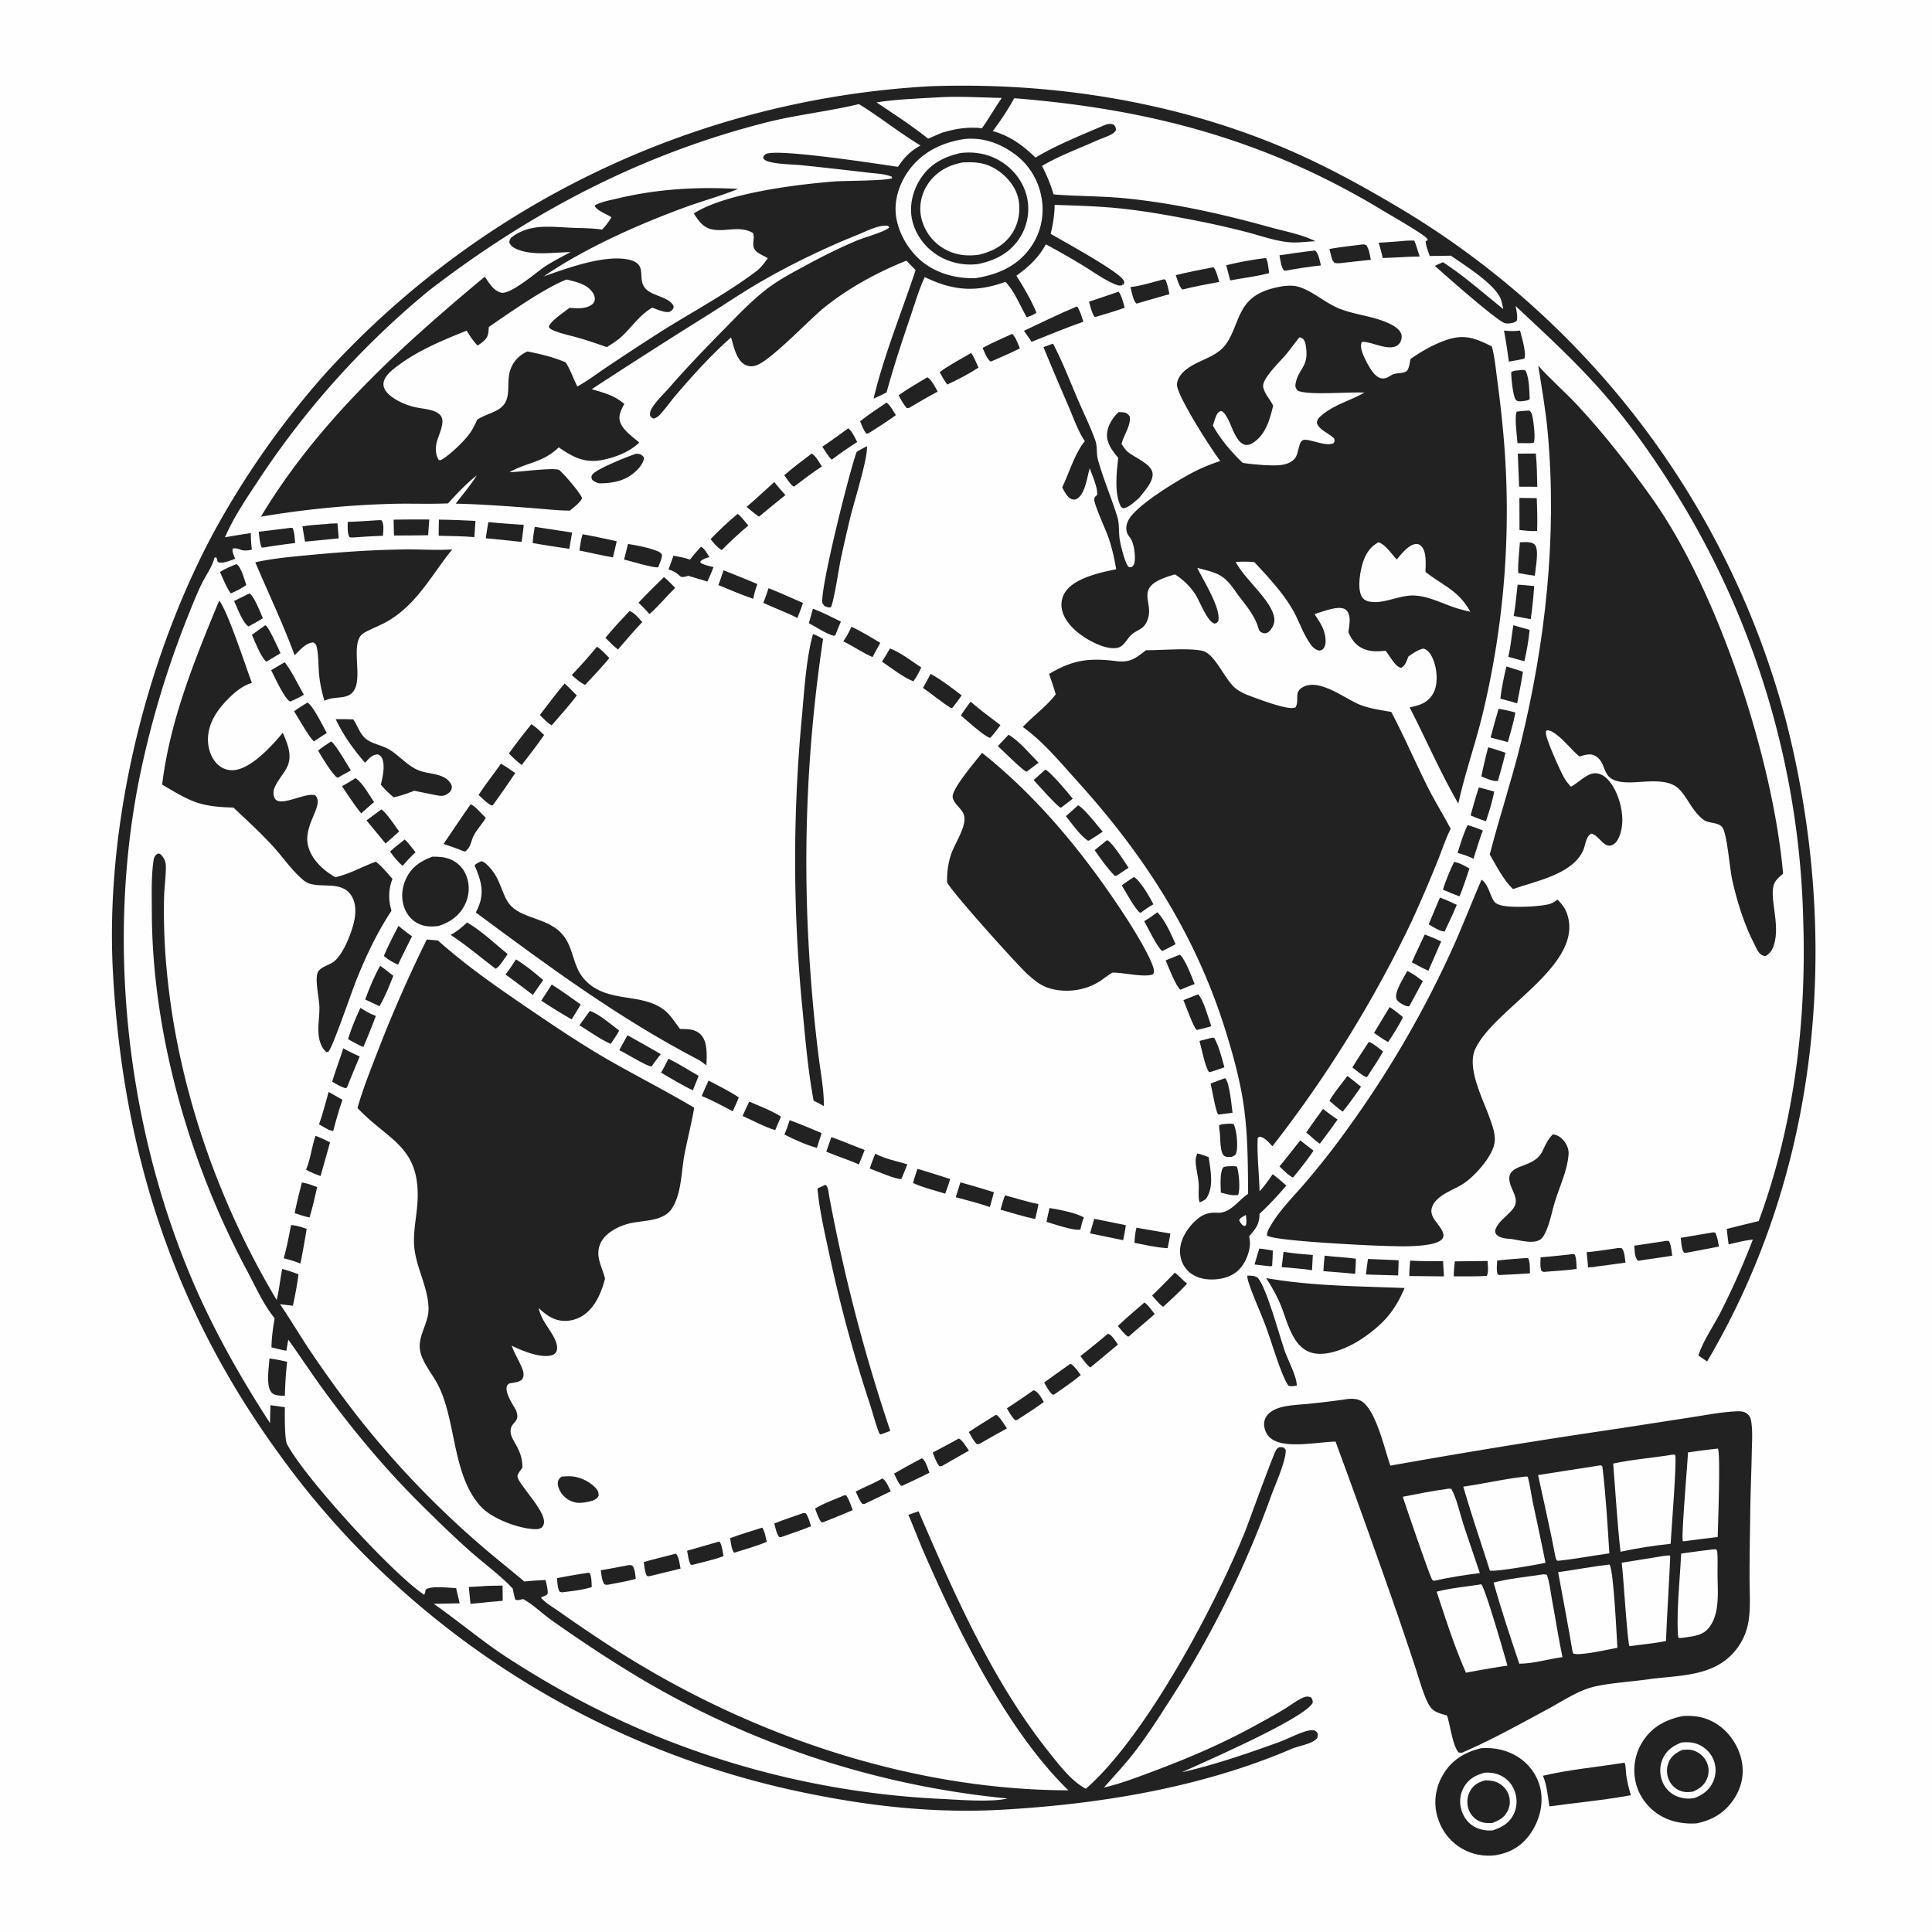 <svg version="1.1" xmlns="http://www.w3.org/2000/svg" style="display: block;" viewBox="0 0 2048 2048" width="1024" height="1024">
<path transform="translate(0,0)" fill="rgb(254,254,254)" d="M 0 0 L 2048 0 L 2048 2048 L 0 2048 L 0 0 z"/>
<path transform="translate(0,0)" fill="rgb(34,34,34)" d="M 1334.82 1323.55 C 1339.65 1323.89 1344.47 1324.86 1349.24 1325.65 C 1349.08 1331.01 1348.95 1336.36 1348.52 1341.71 L 1347.32 1342.37 C 1341.5 1341.86 1335.67 1341.07 1329.86 1340.4 L 1334.82 1323.55 z"/>
<path transform="translate(0,0)" fill="rgb(34,34,34)" d="M 428.991 889.904 C 433.185 893.569 436.884 899.088 440.48 903.417 C 435.605 908.016 431.123 912.622 426.86 917.796 C 421.459 913.494 417.489 908.237 413.442 902.723 C 418.26 898.152 423.824 894.093 428.991 889.904 z"/>
<path transform="translate(0,0)" fill="rgb(34,34,34)" d="M 1360.62 1327 C 1370.86 1328.74 1381.3 1329.43 1391.64 1330.38 L 1390.8 1346.46 C 1380.2 1344.81 1369.33 1344.19 1358.64 1343.21 L 1360.62 1327 z"/>
<path transform="translate(0,0)" fill="rgb(34,34,34)" d="M 935.323 1567.23 C 939.316 1569.19 942.264 1576.89 944.231 1580.86 L 916.389 1594.26 L 914.25 1594.32 C 910.982 1590.59 909.144 1585.52 907.051 1581.06 C 916.435 1576.28 926.166 1572.51 935.323 1567.23 z"/>
<path transform="translate(0,0)" fill="rgb(34,34,34)" d="M 250.72 598.033 C 255.777 600.937 259.032 614.394 261.09 620.12 C 255.773 623.989 250.612 626.474 244.593 629.019 C 239.746 622.163 236.636 613.926 233.171 606.301 C 238.87 602.747 244.44 600.36 250.72 598.033 z"/>
<path transform="translate(0,0)" fill="rgb(34,34,34)" d="M 861.706 645.321 C 871.844 648.941 881.677 654.294 891.412 658.912 C 889.3 663.454 887.517 668.116 885.691 672.777 C 885.226 673.634 885.611 673.063 884.058 674.043 C 875.606 671.9 865.289 664.68 857.435 660.622 L 861.706 645.321 z"/>
<path transform="translate(0,0)" fill="rgb(34,34,34)" d="M 1611.74 392.37 C 1614.38 392.13 1615.11 391.732 1617.36 393.082 C 1621.22 402.07 1621.05 413.284 1621.54 422.965 C 1620.07 424.599 1618.35 424.488 1616.25 424.92 C 1614.39 425.11 1612.15 425.536 1610.3 425.368 C 1608.67 425.22 1607.74 424.883 1606.7 423.633 C 1603.82 420.16 1601.77 399.637 1602.01 394.519 C 1604.42 392.638 1608.72 392.704 1611.74 392.37 z"/>
<path transform="translate(0,0)" fill="rgb(34,34,34)" d="M 1300.98 1236.39 C 1304.44 1236.21 1307.8 1235.85 1311.2 1236.67 C 1313.4 1243.38 1314.89 1260.39 1312.5 1266.78 L 1306.57 1267 C 1302.34 1266.39 1298.26 1265.28 1294.14 1264.23 C 1294.01 1257.78 1292.86 1243.28 1296.39 1237.96 C 1297.34 1236.53 1299.41 1236.69 1300.98 1236.39 z"/>
<path transform="translate(0,0)" fill="rgb(34,34,34)" d="M 1450.11 1334.54 L 1482.55 1335.92 C 1482.58 1341.27 1482.26 1346.67 1482.08 1352.02 L 1448.03 1351.02 A 366.307 366.307 0 0 1 1450.11 1334.54 z"/>
<path transform="translate(0,0)" fill="rgb(34,34,34)" d="M 1594.3 350.405 C 1600.05 351.04 1605.56 351.107 1611.29 350.393 C 1612.79 356.3 1618.49 375.114 1615.8 380.182 C 1610.43 381.54 1604.9 382.35 1599.45 383.327 A 666.469 666.469 0 0 0 1594.3 350.405 z"/>
<path transform="translate(0,0)" fill="rgb(34,34,34)" d="M 1404.16 1331.05 C 1415.16 1332.45 1426.27 1332.71 1437.29 1334.27 C 1437.27 1339.67 1436.96 1344.96 1436.54 1350.33 C 1425.37 1349.14 1414.13 1348.4 1402.92 1347.52 C 1403.07 1342.03 1403.7 1336.52 1404.16 1331.05 z"/>
<path transform="translate(0,0)" fill="rgb(34,34,34)" d="M 1618.42 1333.51 L 1619.87 1333.62 C 1622.13 1337.65 1621.58 1345.13 1621.85 1349.78 A 1215.8 1215.8 0 0 1 1590.25 1351.51 C 1588.68 1351.6 1589.63 1351.68 1587.5 1350.76 C 1586.13 1346.31 1586.89 1340.89 1587.05 1336.26 C 1597.45 1334.98 1607.98 1334.36 1618.42 1333.51 z"/>
<path transform="translate(0,0)" fill="rgb(34,34,34)" d="M 1555.71 874.659 C 1561.3 876.188 1566.52 878.132 1571.87 880.327 C 1568.14 890.134 1565.18 900.301 1561.97 910.291 C 1556.4 907.595 1551.14 905.73 1545.14 904.219 C 1548.1 894.172 1551.22 884.139 1555.71 874.659 z"/>
<path transform="translate(0,0)" fill="rgb(34,34,34)" d="M 1300.65 1191.3 C 1303.24 1191.04 1305.06 1190.99 1307.65 1191.53 C 1311 1197.71 1312.48 1214.63 1310.66 1221.43 C 1309.73 1224.87 1308.6 1224.84 1305.72 1226.28 C 1303.36 1226.37 1300.47 1226.83 1298.33 1225.7 C 1292.65 1222.71 1293.94 1205.5 1292.9 1199.71 C 1292.47 1197.36 1292.3 1195.37 1292.34 1192.98 C 1294.5 1191.43 1298.02 1191.59 1300.65 1191.3 z"/>
<path transform="translate(0,0)" fill="rgb(34,34,34)" d="M 665.727 1659.22 C 667.631 1658.9 668.572 1659.03 670.392 1659.66 C 673.148 1663.55 673.289 1668.98 673.983 1673.61 C 664.587 1676.27 654.837 1677.86 645.255 1679.73 C 642.919 1680.05 642.577 1680.18 640.479 1679.18 C 637.951 1674.85 637.641 1669.43 636.86 1664.54 A 1090.56 1090.56 0 0 0 665.727 1659.22 z"/>
<path transform="translate(0,0)" fill="rgb(34,34,34)" d="M 1567.63 834.683 A 537.866 537.866 0 0 1 1583.86 839.077 C 1582.02 849.61 1578.53 860.342 1575.19 870.485 C 1569.6 868.864 1564.28 866.582 1558.9 864.384 C 1561.64 854.422 1564.41 844.506 1567.63 834.683 z"/>
<path transform="translate(0,0)" fill="rgb(34,34,34)" d="M 1159.95 1291.96 L 1193.41 1298.77 C 1192.75 1304.15 1191.68 1309.37 1190.56 1314.66 L 1155.48 1307.43 L 1159.95 1291.96 z"/>
<path transform="translate(0,0)" fill="rgb(34,34,34)" d="M 348.374 1157.49 L 362.997 1165.85 C 359.249 1176.76 356.162 1187.73 353.208 1198.88 C 348.749 1198.59 342.21 1194.01 338.187 1191.89 C 342.185 1180.71 345.065 1168.92 348.374 1157.49 z"/>
<path transform="translate(0,0)" fill="rgb(34,34,34)" d="M 1542.16 1337.11 L 1576.96 1336.68 C 1577.01 1341.22 1578.17 1348.55 1576.09 1352.54 C 1564.42 1353.14 1552.73 1352.99 1541.05 1352.99 C 1541.02 1347.68 1541.65 1342.39 1542.16 1337.11 z"/>
<path transform="translate(0,0)" fill="rgb(34,34,34)" d="M 899.196 454.048 C 903.327 457.046 906.205 464.093 908.684 468.499 C 899.429 474.492 890.451 480.632 881.641 487.266 C 877.977 483.951 874.585 477.657 871.688 473.51 C 881.029 467.341 890.066 460.536 899.196 454.048 z"/>
<path transform="translate(0,0)" fill="rgb(34,34,34)" d="M 977.236 1545.86 C 981.057 1547.6 983.705 1557.23 985.231 1561.15 A 843.181 843.181 0 0 1 956.159 1575.08 L 954.928 1574.72 C 951.732 1571.19 949.868 1566.34 947.773 1562.09 A 780.854 780.854 0 0 1 977.236 1545.86 z"/>
<path transform="translate(0,0)" fill="rgb(34,34,34)" d="M 1473.09 1067.51 C 1478.06 1070.61 1482.59 1074.55 1487.19 1078.17 C 1482.89 1087.45 1477.06 1096.13 1471.43 1104.64 C 1466.24 1101.8 1461.41 1098.27 1456.52 1094.94 L 1473.09 1067.51 z"/>
<path transform="translate(0,0)" fill="rgb(34,34,34)" d="M 1016.34 1524.93 C 1019.84 1526.02 1024.87 1534.67 1027.11 1537.7 L 998.499 1554.03 C 997.523 1554.31 996.716 1554.23 995.709 1554.2 C 992.32 1550 990.708 1544.73 988.759 1539.75 C 998.012 1534.93 1007.15 1529.88 1016.34 1524.93 z"/>
<path transform="translate(0,0)" fill="rgb(34,34,34)" d="M 320.001 1253.43 C 325.796 1254.45 330.768 1256.24 336.188 1258.43 C 333.732 1269.21 331.385 1279.98 328.126 1290.54 C 322.82 1289.68 317.464 1287.57 312.328 1285.96 C 314.535 1275.02 317.247 1264.24 320.001 1253.43 z"/>
<path transform="translate(0,0)" fill="rgb(34,34,34)" d="M 622.571 1667.36 C 624.226 1667.03 623.276 1667.02 625.372 1667.88 C 627.188 1672.46 627.053 1677.47 627.304 1682.34 C 617.355 1685.56 606.572 1686.55 596.235 1687.89 C 594.684 1687.89 594.296 1687.64 592.961 1686.94 C 590.918 1682.56 590.899 1677.68 590.49 1672.92 A 713.036 713.036 0 0 1 622.571 1667.36 z"/>
<path transform="translate(0,0)" fill="rgb(34,34,34)" d="M 1494.8 1336.3 C 1506.38 1337.06 1518.09 1336.82 1529.69 1336.93 L 1530.66 1353.01 L 1493.89 1352.64 C 1493.91 1347.15 1494.33 1341.77 1494.8 1336.3 z"/>
<path transform="translate(0,0)" fill="rgb(34,34,34)" d="M 1112.56 1280.54 C 1123.19 1282.31 1139.67 1285.43 1148.94 1290.46 C 1147.32 1294.72 1146.2 1298.81 1145.29 1303.28 C 1139.84 1305.34 1116.08 1297.26 1109.37 1295.24 C 1110.19 1290.3 1111.44 1285.42 1112.56 1280.54 z"/>
<path transform="translate(0,0)" fill="rgb(34,34,34)" d="M 851.488 1603.9 C 852.389 1603.8 853.343 1604.08 854.235 1604.23 C 857.034 1608.02 858.26 1613.4 859.767 1617.85 C 849.488 1622.11 838.726 1625.56 828.24 1629.3 C 827.507 1629.56 826.59 1629.33 825.82 1629.26 C 823.003 1625.36 822.053 1619.54 820.756 1614.93 C 830.821 1610.88 841.257 1607.52 851.488 1603.9 z"/>
<path transform="translate(0,0)" fill="rgb(34,34,34)" d="M 762.117 1634.15 L 763.096 1634.6 C 765.512 1638.81 766.022 1644.78 766.973 1649.53 C 756.527 1653.58 744.577 1655.94 733.708 1658.9 L 731.971 1658.42 C 729.821 1653.97 729.272 1648.7 728.353 1643.87 L 762.117 1634.15 z"/>
<path transform="translate(0,0)" fill="rgb(34,34,34)" d="M 1204.72 1301.4 A 2086.78 2086.78 0 0 0 1240.63 1307.53 C 1239.94 1312.76 1238.75 1317.94 1237.72 1323.11 C 1226.04 1322.53 1214.07 1319.56 1202.57 1317.47 C 1202.91 1311.92 1203.35 1306.81 1204.72 1301.4 z"/>
<path transform="translate(0,0)" fill="rgb(34,34,34)" d="M 1402.42 1175.53 C 1407.49 1179.45 1412.54 1183.21 1417.9 1186.72 A 684.444 684.444 0 0 1 1399.06 1212.35 C 1394.05 1209.21 1389.49 1204.2 1384.69 1200.56 C 1390.33 1192.04 1396.45 1183.82 1402.42 1175.53 z"/>
<path transform="translate(0,0)" fill="rgb(34,34,34)" d="M 1666.98 1329.41 C 1668.62 1329.32 1667.74 1329.17 1669.54 1330.21 C 1671.1 1335.01 1671.08 1340.08 1671.36 1345.09 C 1660.04 1346.82 1648.21 1347.15 1636.78 1348.31 C 1634.83 1347.97 1635.85 1348.34 1633.86 1346.9 C 1632.39 1342.51 1633.02 1337.4 1633.11 1332.81 A 923.941 923.941 0 0 0 1666.98 1329.41 z"/>
<path transform="translate(0,0)" fill="rgb(34,34,34)" d="M 264.447 629.077 C 269.338 631.723 276.043 649.54 278.719 655.341 C 273.773 658.452 268.598 661.205 263.494 664.047 C 257.389 660.584 251.364 643.828 248.145 637.169 A 669.052 669.052 0 0 1 264.447 629.077 z"/>
<path transform="translate(0,0)" fill="rgb(34,34,34)" d="M 1095.54 1473.76 C 1100.66 1475.13 1103.8 1481.82 1106.49 1486.12 C 1097.45 1492.92 1087.71 1498.93 1078.28 1505.19 L 1076.25 1505.57 C 1072.45 1502.02 1070.01 1497.3 1067.33 1492.88 A 1038.26 1038.26 0 0 0 1095.54 1473.76 z"/>
<path transform="translate(0,0)" fill="rgb(34,34,34)" d="M 715.647 1647.07 L 716.612 1647.15 C 719.783 1650.06 720.484 1658.38 721.4 1662.79 L 688.28 1670.86 C 687.335 1671.01 686.523 1670.68 685.606 1670.45 C 683.372 1665.91 683.103 1660.75 682.444 1655.79 C 693.417 1652.63 704.633 1650.16 715.647 1647.07 z"/>
<path transform="translate(0,0)" fill="rgb(34,34,34)" d="M 1245.38 1349.07 C 1249.9 1352.57 1253.75 1357.08 1258.37 1360.66 C 1250.56 1369.39 1241.74 1377.18 1233.18 1385.15 C 1231.04 1384.99 1223.44 1375.63 1221.24 1373.39 A 1039.16 1039.16 0 0 0 1245.38 1349.07 z"/>
<path transform="translate(0,0)" fill="rgb(34,34,34)" d="M 1134.5 1445.78 C 1137.9 1446.35 1143.41 1454.74 1145.67 1457.54 C 1136.79 1464.99 1127.09 1471.55 1117.57 1478.15 L 1115.7 1478.43 C 1111.87 1474.73 1109.48 1470.11 1106.82 1465.56 A 2315.1 2315.1 0 0 1 1134.5 1445.78 z"/>
<path transform="translate(0,0)" fill="rgb(34,34,34)" d="M 1284.48 1100.14 C 1286.39 1099.75 1285.37 1099.68 1287.49 1100.75 C 1292.44 1110.11 1295.06 1121.16 1297.9 1131.3 C 1293.42 1133.08 1288.77 1134.5 1284.21 1136.03 L 1281.79 1136.55 C 1277.85 1132.63 1273.28 1109.89 1271.52 1103.42 L 1284.48 1100.14 z"/>
<path transform="translate(0,0)" fill="rgb(34,34,34)" d="M 509.907 1681.58 C 517.455 1680.84 525.141 1680.94 532.726 1680.81 L 532.927 1696.84 C 528.222 1697.42 523.483 1697.74 518.758 1698.13 A 621.934 621.934 0 0 1 498.722 1700.12 L 496.939 1682.25 L 509.907 1681.58 z"/>
<path transform="translate(0,0)" fill="rgb(34,34,34)" d="M 939.85 426.753 C 943.754 429.562 946.941 436.016 949.647 440.059 C 940.179 446.942 930.349 453.23 920.44 459.452 C 919.792 459.713 919.049 459.587 918.351 459.618 C 915.167 455.767 913.611 451.077 911.751 446.491 C 920.775 439.414 930.332 433.135 939.85 426.753 z"/>
<path transform="translate(0,0)" fill="rgb(34,34,34)" d="M 927.764 1222.94 C 937.795 1228.34 950.927 1231.01 961.846 1234.26 L 955.531 1249.76 C 950.11 1250.56 928.417 1241.05 921.956 1238.7 C 923.644 1233.39 925.805 1228.16 927.764 1222.94 z"/>
<path transform="translate(0,0)" fill="rgb(34,34,34)" d="M 808.015 1619.32 C 810.768 1623.5 811.597 1629.53 812.818 1634.37 C 801.698 1639.04 789.831 1642.33 778.335 1645.95 C 775.321 1643.19 774.737 1634.42 773.988 1630.47 C 785.151 1626.37 796.699 1623 808.015 1619.32 z"/>
<path transform="translate(0,0)" fill="rgb(34,34,34)" d="M 972.554 1239 A 1193.85 1193.85 0 0 1 1007.18 1249.84 C 1005.79 1255.19 1003.89 1260.21 1001.89 1265.36 C 990.579 1261.72 978.655 1259 967.863 1254.01 C 969.174 1248.91 970.859 1243.97 972.554 1239 z"/>
<path transform="translate(0,0)" fill="rgb(34,34,34)" d="M 1298.27 1143.02 L 1298.88 1143.12 C 1303.36 1147.4 1305.61 1172.82 1306.53 1179.57 L 1291.98 1181.46 L 1291.08 1180.99 C 1288.37 1176.77 1284.87 1154.84 1283.27 1148.69 C 1288.14 1146.58 1293.29 1144.87 1298.27 1143.02 z"/>
<path transform="translate(0,0)" fill="rgb(34,34,34)" d="M 1588.56 751.364 C 1594.66 752.339 1600.43 753.568 1606.35 755.328 C 1604.51 765.851 1601.24 776.361 1598.42 786.676 L 1580.07 781.821 C 1582.68 771.618 1585.69 761.5 1588.56 751.364 z"/>
<path transform="translate(0,0)" fill="rgb(34,34,34)" d="M 346.582 555.412 C 350.144 554.843 354.124 554.991 357.747 554.814 L 359.073 570.662 L 332.781 573.276 L 323.341 574.182 C 322.303 568.793 321.505 563.332 320.607 557.916 C 329.109 556.466 337.983 556.143 346.582 555.412 z"/>
<path transform="translate(0,0)" fill="rgb(34,34,34)" d="M 1065.33 1267.1 C 1077.17 1270.15 1088.76 1274.1 1100.78 1276.37 C 1099.89 1281.7 1098.55 1286.97 1097.34 1292.24 C 1085 1289.62 1072.76 1285.74 1060.61 1282.33 C 1061.96 1277.13 1063.44 1272.14 1065.33 1267.1 z"/>
<path transform="translate(0,0)" fill="rgb(34,34,34)" d="M 1250.6 1011.99 C 1256.52 1016.74 1263.37 1035.76 1266.34 1043.13 C 1261.22 1044.91 1256.31 1047.02 1251.34 1049.19 C 1246.59 1045.74 1238.3 1024.34 1235.68 1018.03 L 1250.6 1011.99 z"/>
<path transform="translate(0,0)" fill="rgb(34,34,34)" d="M 1604.23 662.742 A 1394.11 1394.11 0 0 0 1621.41 667.677 C 1620.39 678.661 1618.42 690.194 1615.86 700.923 L 1598.82 696.255 C 1601.42 685.434 1602.41 673.754 1604.23 662.742 z"/>
<path transform="translate(0,0)" fill="rgb(34,34,34)" d="M 1526.39 951.454 C 1532.47 953.663 1538.35 956.48 1544.25 959.147 C 1540.27 968.742 1535.9 978.06 1531.37 987.401 C 1526.64 987.64 1518.61 982.249 1514.43 979.836 L 1526.39 951.454 z"/>
<path transform="translate(0,0)" fill="rgb(34,34,34)" d="M 1185.78 309.165 C 1189.13 313.682 1190.66 320.845 1192.23 326.195 C 1182.07 329.911 1171.58 332.851 1161.22 336.01 L 1160.09 335.532 C 1157.1 331.239 1155.91 324.783 1154.38 319.776 A 1749.07 1749.07 0 0 0 1185.78 309.165 z"/>
<path transform="translate(0,0)" fill="rgb(34,34,34)" d="M 1541.41 913.592 C 1547.35 914.762 1552.5 917.667 1557.67 920.67 C 1554.32 930.546 1551.15 940.539 1547.16 950.178 C 1541.21 948.074 1535.38 945.463 1529.54 943.066 C 1532.79 932.891 1536.78 923.213 1541.41 913.592 z"/>
<path transform="translate(0,0)" fill="rgb(34,34,34)" d="M 1616.7 435.404 L 1621.09 435.219 C 1623.2 436.712 1623.51 437.864 1624.14 440.283 C 1625.48 445.441 1628.14 465.277 1625.68 469.484 L 1621.25 469.814 L 1608.6 469.703 C 1608.12 463.074 1605.12 441.305 1607.85 436.294 L 1616.7 435.404 z"/>
<path transform="translate(0,0)" fill="rgb(34,34,34)" d="M 1018.07 1253.33 A 1060.66 1060.66 0 0 1 1053.56 1263.81 C 1052.28 1269.09 1050.79 1274.31 1049.3 1279.54 C 1037.48 1275.4 1025.24 1272.39 1013.16 1269.09 L 1018.07 1253.33 z"/>
<path transform="translate(0,0)" fill="rgb(34,34,34)" d="M 376.884 824.859 C 384.574 829.987 391.242 842.508 396.5 850.224 C 391.881 854.129 387.399 858.221 382.863 862.225 C 375.476 853.233 369.083 842.957 362.465 833.363 C 367.454 830.883 372.144 827.78 376.884 824.859 z"/>
<path transform="translate(0,0)" fill="rgb(34,34,34)" d="M 1577.51 792.197 C 1583.73 793.772 1589.79 795.908 1595.87 797.947 C 1593.52 808.006 1590.69 817.893 1587.83 827.815 C 1582.91 828.828 1574.95 824.744 1570.27 823.05 A 629.218 629.218 0 0 1 1577.51 792.197 z"/>
<path transform="translate(0,0)" fill="rgb(34,34,34)" d="M 1174.55 1413.79 C 1178.75 1415.08 1182.57 1421.8 1185.12 1425.28 L 1155.8 1449.6 C 1151.7 1446.76 1148.38 1441.4 1145.24 1437.48 C 1155.22 1429.87 1164.84 1421.75 1174.55 1413.79 z"/>
<path transform="translate(0,0)" fill="rgb(34,34,34)" d="M 902.593 664.325 C 913.089 669.444 923.148 675.402 933.128 681.45 L 924.916 696.496 C 914.379 692.001 904.32 684.921 893.89 679.842 C 894.063 679.586 894.233 679.328 894.41 679.075 C 897.768 674.27 900.169 669.641 902.593 664.325 z"/>
<path transform="translate(0,0)" fill="rgb(34,34,34)" d="M 1269.16 1222.65 C 1273.39 1223.64 1277.21 1225.07 1281.26 1226.64 C 1283.19 1240.64 1287.25 1258.79 1278.25 1271 C 1276.11 1272.56 1274.24 1273.53 1271.83 1274.56 C 1271.66 1274.22 1271.42 1273.91 1271.32 1273.54 C 1269.89 1268.22 1271.13 1259.89 1270.63 1254.05 C 1269.95 1246.18 1267.42 1237.85 1267.41 1230.02 C 1267.41 1227.45 1268.28 1225.04 1269.16 1222.65 z"/>
<path transform="translate(0,0)" fill="rgb(34,34,34)" d="M 1451.05 1104.38 C 1456.34 1106.43 1461.61 1111.18 1466.11 1114.65 C 1460.91 1124.02 1454.77 1132.94 1448.97 1141.95 C 1444.07 1140.4 1437.88 1134.68 1433.6 1131.56 C 1439.03 1122.33 1445.24 1113.38 1451.05 1104.38 z"/>
<path transform="translate(0,0)" fill="rgb(34,34,34)" d="M 1072.88 353.941 C 1076.74 357.152 1079.09 364.667 1081.09 369.253 C 1071.14 374.449 1060.52 378.741 1050.27 383.326 C 1046.12 380.768 1043.62 373.139 1041.62 368.774 C 1051.65 363.299 1062.51 358.777 1072.88 353.941 z"/>
<path transform="translate(0,0)" fill="rgb(34,34,34)" d="M 404.233 857.99 C 409.565 861.355 419.182 875.993 423.111 881.417 A 1707.09 1707.09 0 0 1 408.718 894.145 L 388.504 869.692 L 404.233 857.99 z"/>
<path transform="translate(0,0)" fill="rgb(34,34,34)" d="M 401.154 551.423 L 404.394 551.463 C 407.398 555.671 406.192 562.891 405.98 567.958 A 861.372 861.372 0 0 0 374.24 569.759 C 372.612 569.886 371.965 569.777 370.441 569.364 C 367.951 565.082 368.68 558.14 368.602 553.208 C 379.452 552.928 390.319 552.072 401.154 551.423 z"/>
<path transform="translate(0,0)" fill="rgb(34,34,34)" d="M 1491.72 1029.26 C 1497.71 1031.92 1503.07 1036.18 1508.29 1040.06 L 1493.96 1066.54 C 1492.94 1066.75 1492.01 1066.8 1490.97 1066.51 C 1487.95 1065.67 1481.98 1062.39 1480.53 1059.37 C 1477.16 1052.3 1488.52 1035.83 1491.72 1029.26 z"/>
<path transform="translate(0,0)" fill="rgb(34,34,34)" d="M 1213.08 1380.75 C 1216.52 1382.5 1221.36 1389.74 1224.03 1392.9 C 1215.17 1401.08 1205.56 1408.5 1196.65 1416.69 L 1195.28 1416.69 C 1191.3 1413.63 1188.21 1409.43 1184.98 1405.6 C 1194.04 1396.96 1203.58 1388.89 1213.08 1380.75 z"/>
<path transform="translate(0,0)" fill="rgb(34,34,34)" d="M 308.574 559.468 L 310.209 559.715 C 312.254 564.526 312.32 570.469 312.912 575.641 A 758.354 758.354 0 0 0 278.52 580.504 L 277.139 579.992 C 275.242 574.906 274.959 569.06 274.251 563.693 L 308.574 559.468 z"/>
<path transform="translate(0,0)" fill="rgb(34,34,34)" d="M 1611.17 574.835 C 1615.83 574.778 1623.61 573.711 1627.03 577.481 C 1631.78 582.718 1627.58 602.814 1626.97 610.357 C 1621.09 609.57 1615.22 608.44 1609.37 607.45 C 1609.03 596.601 1610.31 585.644 1611.17 574.835 z"/>
<path transform="translate(0,0)" fill="rgb(34,34,34)" d="M 881.247 1205.36 C 893.1 1209.56 904.78 1214.58 916.562 1219.03 C 914.686 1224.2 912.528 1229.27 910.439 1234.35 C 899.21 1229.31 887.249 1225.72 875.901 1220.81 L 881.247 1205.36 z"/>
<path transform="translate(0,0)" fill="rgb(34,34,34)" d="M 1815.9 1306.34 L 1818.19 1306.61 C 1820.6 1311.06 1821.17 1316.49 1822.16 1321.42 L 1788.22 1327.88 C 1787.26 1328.04 1786.12 1327.93 1785.15 1327.93 C 1782.33 1324.3 1782.23 1316.72 1781.66 1312.18 L 1815.9 1306.34 z"/>
<path transform="translate(0,0)" fill="rgb(34,34,34)" d="M 1428.31 1140.5 A 801.687 801.687 0 0 1 1442.72 1151.99 C 1436.59 1161.1 1430.15 1169.81 1423.36 1178.44 C 1418.43 1174.84 1413.86 1170.9 1409.25 1166.9 C 1414.66 1157.69 1421.94 1149.09 1428.31 1140.5 z"/>
<path transform="translate(0,0)" fill="rgb(34,34,34)" d="M 1270.07 1053.98 C 1275.73 1059.54 1281.14 1079.77 1283.99 1087.81 C 1279.01 1089.39 1273.94 1090.57 1268.87 1091.78 C 1268.71 1091.73 1268.53 1091.7 1268.39 1091.61 C 1265.47 1089.78 1256.59 1065.15 1254.49 1060.18 L 1270.07 1053.98 z"/>
<path transform="translate(0,0)" fill="rgb(34,34,34)" d="M 1201.95 929.685 C 1208.58 933.136 1219.17 951.47 1222.63 958.6 C 1217.98 961.171 1213.88 964.021 1209.65 967.217 L 1208.51 967.537 C 1202.9 963.469 1193.36 945.239 1189.12 938.54 C 1193.22 935.373 1197.66 932.582 1201.95 929.685 z"/>
<path transform="translate(0,0)" fill="rgb(34,34,34)" d="M 281.145 662.811 C 281.287 662.859 281.44 662.881 281.571 662.953 C 285.122 664.906 295.024 687.497 297.35 692.431 L 282.762 701.187 L 281.95 701.198 C 275.798 694.939 270.618 680.978 267.055 672.881 L 281.145 662.811 z"/>
<path transform="translate(0,0)" fill="rgb(34,34,34)" d="M 417.231 550.879 A 1515.61 1515.61 0 0 1 455.065 550.711 A 1142.66 1142.66 0 0 0 453.848 567.356 C 441.815 567.626 429.756 567.58 417.719 567.688 C 417.444 562.095 417.377 556.478 417.231 550.879 z"/>
<path transform="translate(0,0)" fill="rgb(34,34,34)" d="M 1608.74 619.799 C 1614.58 620.016 1620.46 620.726 1626.28 621.238 A 476.201 476.201 0 0 1 1622.66 656.307 A 1729.25 1729.25 0 0 1 1604.6 652.933 C 1606.51 642.013 1607.45 630.814 1608.74 619.799 z"/>
<path transform="translate(0,0)" fill="rgb(34,34,34)" d="M 837.042 1187.42 C 848.514 1191.62 859.729 1196.37 870.979 1201.11 L 865.977 1216.82 C 854.437 1213.64 842.149 1208.08 831.492 1202.64 C 833.721 1197.71 835.328 1192.55 837.042 1187.42 z"/>
<path transform="translate(0,0)" fill="rgb(34,34,34)" d="M 751.124 1145.48 C 761.925 1151.1 772.969 1156.56 783.123 1163.3 C 781.298 1168.3 778.892 1173.15 776.709 1178.01 C 765.898 1172.3 755.165 1166.41 743.812 1161.83 C 746.035 1156.31 748.67 1150.9 751.124 1145.48 z"/>
<path transform="translate(0,0)" fill="rgb(34,34,34)" d="M 1766.53 1315.36 C 1767.37 1315.16 1768.29 1315.44 1769.13 1315.57 C 1771.59 1320.04 1771.83 1326.11 1772.61 1331.12 C 1761.13 1333.02 1749.56 1334.34 1738.07 1336.28 L 1736.5 1336.5 C 1732.45 1333.04 1732.91 1325.51 1732.48 1320.47 L 1766.53 1315.36 z"/>
<path transform="translate(0,0)" fill="rgb(34,34,34)" d="M 422.401 981.461 C 427.032 985.351 431.919 988.941 436.732 992.603 A 1641.09 1641.09 0 0 0 421.945 1022.56 C 416.33 1020.17 411.595 1017.26 406.914 1013.38 C 411.512 1002.44 416.937 991.978 422.401 981.461 z"/>
<path transform="translate(0,0)" fill="rgb(34,34,34)" d="M 1055.48 1499.89 L 1057.01 1500.21 C 1061.23 1504.23 1064.2 1509.36 1067.36 1514.21 A 1249.29 1249.29 0 0 0 1038.32 1530.59 L 1035.61 1530.97 C 1032.03 1527.51 1029.53 1522.28 1026.93 1518.03 C 1036.3 1511.78 1045.96 1505.9 1055.48 1499.89 z"/>
<path transform="translate(0,0)" fill="rgb(34,34,34)" d="M 794.231 1167.75 C 805.321 1172.61 817.716 1177.12 827.851 1183.68 L 821.751 1197.96 C 810.166 1194.56 798.327 1187.87 787.183 1183 C 789.324 1177.83 791.837 1172.8 794.231 1167.75 z"/>
<path transform="translate(0,0)" fill="rgb(34,34,34)" d="M 334.437 1204.04 C 339.842 1206.04 344.793 1208.26 349.851 1211.02 L 339.818 1246.68 C 334.402 1244.81 329.483 1242.65 324.415 1239.98 C 329.209 1228.7 330.396 1215.73 334.437 1204.04 z"/>
<path transform="translate(0,0)" fill="rgb(34,34,34)" d="M 708.582 1122.26 C 719.467 1127.62 730.042 1134.44 740.6 1140.46 L 734.485 1155.75 C 722.908 1150.36 711.738 1143.47 700.708 1137.04 C 703.614 1132.26 706.067 1127.26 708.582 1122.26 z"/>
<path transform="translate(0,0)" fill="rgb(34,34,34)" d="M 860.428 480.779 C 864.923 483.31 868.407 490.253 871.229 494.506 C 861.023 500.983 851.405 508.608 841.712 515.821 C 838.629 515.054 833.338 506.373 831.351 503.727 C 840.756 495.655 850.526 488.227 860.428 480.779 z"/>
<path transform="translate(0,0)" fill="rgb(34,34,34)" d="M 895.553 1584.85 L 897.022 1585.24 C 900.212 1589.62 901.946 1595.71 903.947 1600.75 C 893.537 1605.34 882.868 1609.46 872.327 1613.75 L 870.502 1613.5 C 867.468 1609.24 865.879 1603.98 863.999 1599.13 C 873.488 1593.23 885.254 1589.39 895.553 1584.85 z"/>
<path transform="translate(0,0)" fill="rgb(34,34,34)" d="M 1712.63 1323.36 C 1715.17 1322.91 1716.73 1322.63 1719.29 1323.26 C 1722.22 1326.79 1722.37 1333.81 1723.12 1338.4 C 1712.86 1339.97 1702.52 1341.18 1692.24 1342.57 C 1689.6 1343.25 1686.11 1343.24 1683.36 1343.52 C 1683.11 1338.14 1682.44 1332.79 1681.87 1327.43 C 1692.12 1326.53 1702.42 1324.76 1712.63 1323.36 z"/>
<path transform="translate(0,0)" fill="rgb(34,34,34)" d="M 351.038 785.939 C 356.123 789.372 367.9 810.36 371.913 816.657 L 357.857 824.487 C 353.187 822.523 340.311 801.199 337.167 795.678 C 341.514 792.042 346.31 789.048 351.038 785.939 z"/>
<path transform="translate(0,0)" fill="rgb(34,34,34)" d="M 766.902 604.536 A 1316.1 1316.1 0 0 1 802.831 619.118 C 801.03 624.333 799.373 629.237 798.582 634.72 C 786.042 630.588 773.774 625.16 761.531 620.213 C 763.511 615.034 765.231 609.821 766.902 604.536 z"/>
<path transform="translate(0,0)" fill="rgb(34,34,34)" d="M 1596.88 706.464 C 1602.76 708.208 1608.58 710.205 1614.41 712.09 C 1612.66 723.3 1610.36 734.445 1608.25 745.592 C 1602.4 743.713 1596.36 742.238 1590.44 740.613 C 1591.76 729.211 1594.15 717.605 1596.88 706.464 z"/>
<path transform="translate(0,0)" fill="rgb(34,34,34)" d="M 1487.63 255.418 C 1491.35 254.886 1495.45 255.088 1499.23 254.966 C 1501.43 260.473 1503.07 266.247 1504.88 271.896 C 1496.89 271.97 1488.97 272.364 1481 272.864 L 1465.7 273.526 C 1464.57 268.015 1463.05 262.676 1461.48 257.277 C 1470.2 256.915 1478.93 256.068 1487.63 255.418 z"/>
<path transform="translate(0,0)" fill="rgb(34,34,34)" d="M 1510.31 990.62 C 1516.23 992.878 1521.99 995.246 1527.71 997.977 L 1514.19 1028.94 C 1508.12 1026.42 1502.39 1023.16 1496.61 1020.06 A 1506.88 1506.88 0 0 1 1510.31 990.62 z"/>
<path transform="translate(0,0)" fill="rgb(34,34,34)" d="M 703.805 611.722 C 707.984 614.959 711.871 619.395 715.68 623.106 C 706.503 632.189 698.147 642.53 688.433 650.981 C 684.826 646.679 680.914 642.817 676.898 638.903 C 685.47 629.499 694.766 620.681 703.805 611.722 z"/>
<path transform="translate(0,0)" fill="rgb(34,34,34)" d="M 1233.23 296.16 L 1235.25 296.39 C 1237.68 301.089 1238.5 306.657 1239.68 311.792 C 1228.01 315.018 1216.39 318.475 1204.76 321.84 C 1201.07 318.94 1199.57 308.787 1198.33 304.287 C 1210.29 302.952 1221.61 299.123 1233.23 296.16 z"/>
<path transform="translate(0,0)" fill="rgb(34,34,34)" d="M 665.735 576.631 C 675.466 578.254 685.902 580.07 695.148 583.539 C 698.112 584.651 700.426 585.434 701.818 588.368 C 701.313 592.997 699.371 597.107 697.64 601.388 C 691.556 602.017 668.891 594.77 661.527 593.144 L 665.735 576.631 z"/>
<path transform="translate(0,0)" fill="rgb(34,34,34)" d="M 308.547 1298.62 C 314.387 1299.09 319.615 1300.68 325.065 1302.67 A 861.823 861.823 0 0 1 318.423 1339.53 C 312.732 1336.92 306.721 1335.43 300.702 1333.78 C 304.098 1322.38 306.21 1310.29 308.547 1298.62 z"/>
<path transform="translate(0,0)" fill="rgb(34,34,34)" d="M 1610.63 527.818 L 1629 528.059 C 1629.49 539.693 1629.81 551.103 1629.41 562.751 C 1623.26 563.405 1616.88 562.387 1610.74 561.828 L 1610.63 527.818 z"/>
<path transform="translate(0,0)" fill="rgb(34,34,34)" d="M 820.813 510.938 C 824.398 515.784 828.621 520.268 832.58 524.819 A 2186.45 2186.45 0 0 0 804.581 547.698 C 799.897 544.476 795.699 540.99 791.433 537.246 C 801.477 528.808 811.1 519.754 820.813 510.938 z"/>
<path transform="translate(0,0)" fill="rgb(34,34,34)" d="M 781.92 544.74 C 785.549 547.02 790.059 553.683 793.3 557.082 C 783.38 565.246 774.133 574.149 764.991 583.162 C 760.159 579.982 756.702 576.044 753.239 571.484 C 762.226 562.195 771.924 552.941 781.92 544.74 z"/>
<path transform="translate(0,0)" fill="rgb(34,34,34)" d="M 465.269 550.839 C 478.182 550.888 491.119 551.645 504.022 552.193 L 502.834 569.36 C 490.305 568.284 477.569 568.253 465 567.943 C 464.996 562.246 465.173 556.536 465.269 550.839 z"/>
<path transform="translate(0,0)" fill="rgb(34,34,34)" d="M 285.605 1440.04 C 291.964 1440.9 298.107 1442.09 304.356 1443.54 A 416.23 416.23 0 0 0 301.981 1479.59 C 297.575 1479.35 291.424 1479.76 288.115 1476.36 C 281.505 1469.56 285.199 1449.33 285.605 1440.04 z"/>
<path transform="translate(0,0)" fill="rgb(34,34,34)" d="M 617.573 566.335 C 629.7 568.481 641.691 571.053 653.71 573.73 C 652.556 579.477 651.121 585.159 649.731 590.852 C 637.845 588.785 626.008 586.031 614.197 583.556 C 615.07 577.758 615.776 571.935 617.573 566.335 z"/>
<path transform="translate(0,0)" fill="rgb(34,34,34)" d="M 1173.44 890.655 C 1178.28 891.737 1192.47 914.085 1196.32 919.822 L 1183.48 928.396 L 1181.57 928.401 C 1173.74 920.129 1166.84 910.559 1160.38 901.191 A 1008.53 1008.53 0 0 1 1173.44 890.655 z"/>
<path transform="translate(0,0)" fill="rgb(34,34,34)" d="M 1029.53 374.097 C 1032.6 378.648 1034.84 384.655 1037.28 389.632 C 1026.76 396.515 1015.57 402.27 1004.2 407.613 C 1001.01 403.79 998.61 398.764 996.064 394.463 C 1006.53 386.676 1018.36 380.815 1029.53 374.097 z"/>
<path transform="translate(0,0)" fill="rgb(34,34,34)" d="M 363.868 1111.25 C 369.59 1114.44 375.327 1117.24 381.329 1119.86 A 1923.81 1923.81 0 0 0 367.822 1152.75 L 366.429 1153.55 C 361.264 1152.12 356.773 1149.28 352.131 1146.67 C 355.694 1134.8 360.187 1123.12 363.868 1111.25 z"/>
<path transform="translate(0,0)" fill="rgb(34,34,34)" d="M 1394.06 265.533 C 1397.76 268.432 1399.04 276.852 1400.23 281.353 C 1387.76 282.716 1375.55 284.548 1363.22 286.827 L 1361.31 286.932 C 1357.99 283.791 1357.25 275.274 1356.29 270.628 C 1368.86 268.777 1381.42 266.858 1394.06 265.533 z"/>
<path transform="translate(0,0)" fill="rgb(34,34,34)" d="M 1378.35 1208.82 A 1290.01 1290.01 0 0 0 1392.38 1219.76 C 1385.78 1229.6 1378.19 1239.17 1370.62 1248.27 C 1365.34 1245.68 1360.64 1240.44 1356.28 1236.47 C 1363.83 1227.44 1371.01 1218.02 1378.35 1208.82 z"/>
<path transform="translate(0,0)" fill="rgb(34,34,34)" d="M 814.735 623.484 C 826.978 628.332 839.032 633.918 851.136 639.122 C 849.499 644.564 847.331 649.835 845.285 655.135 C 833.607 649.13 821.078 644.574 809.125 639.098 C 811.226 634.029 812.896 628.661 814.735 623.484 z"/>
<path transform="translate(0,0)" fill="rgb(34,34,34)" d="M 1226.87 967.001 C 1234.99 975.483 1241.38 990.049 1246.14 1000.82 C 1241.59 1003.49 1236.78 1005.75 1232.05 1008.11 C 1227.17 1005.12 1216.38 982.667 1212.93 976.465 C 1217.8 973.711 1222.31 970.22 1226.87 967.001 z"/>
<path transform="translate(0,0)" fill="rgb(34,34,34)" d="M 382.051 1068.38 C 387.348 1071.78 392.507 1074.78 398.456 1076.9 A 851.476 851.476 0 0 1 385.212 1109.85 C 379.506 1107.43 374.301 1104.66 368.979 1101.48 C 372.357 1090.18 377.141 1079.08 382.051 1068.38 z"/>
<path transform="translate(0,0)" fill="rgb(34,34,34)" d="M 517.699 553.416 C 530.146 554.737 542.69 555.47 555.174 556.394 A 356.387 356.387 0 0 1 552.909 574.432 C 540.242 573.206 527.635 571.635 514.943 570.607 A 511.113 511.113 0 0 1 517.699 553.416 z"/>
<path transform="translate(0,0)" fill="rgb(34,34,34)" d="M 1442.17 259.387 C 1445.07 259.042 1445.78 258.771 1448.38 259.989 C 1451.43 264.466 1452.05 270.199 1453.16 275.426 A 2550.73 2550.73 0 0 0 1421.24 278.882 C 1418.81 279.114 1417.13 279.227 1414.72 278.649 C 1413 276.841 1412.2 275.663 1411.59 273.229 L 1409.21 263.958 C 1420.09 261.952 1431.19 260.809 1442.17 259.387 z"/>
<path transform="translate(0,0)" fill="rgb(34,34,34)" d="M 983.014 399.917 C 987.632 402.448 991.368 410.574 993.956 415.078 C 983.617 420.614 973.528 426.66 963.375 432.53 L 961.24 432.622 C 957.537 428.535 955.168 423.776 952.555 418.963 C 962.243 412.091 972.876 406.13 983.014 399.917 z"/>
<path transform="translate(0,0)" fill="rgb(34,34,34)" d="M 325.778 744.822 C 325.869 744.842 325.966 744.843 326.05 744.883 C 331.431 747.419 342.951 770.822 346.402 776.996 A 576.852 576.852 0 0 0 332.793 785.91 C 327.866 781.869 316.154 760.819 311.74 754.055 C 316.151 750.628 321.053 747.795 325.778 744.822 z"/>
<path transform="translate(0,0)" fill="rgb(34,34,34)" d="M 402.866 1023.75 C 407.76 1027.02 412.31 1030.78 416.928 1034.42 C 412.598 1045.34 408.246 1056.51 402.25 1066.63 L 387.098 1059.51 C 391.623 1047.14 396.545 1035.32 402.866 1023.75 z"/>
<path transform="translate(0,0)" fill="rgb(34,34,34)" d="M 986.491 714.366 C 997.964 720.657 1008.92 729.167 1019.34 737.069 C 1016.48 741.601 1013.1 745.793 1009.85 750.05 L 1008.09 750.596 C 997.868 744.253 988.367 736.043 978.377 729.202 C 981.249 724.357 983.83 719.33 986.491 714.366 z"/>
<path transform="translate(0,0)" fill="rgb(34,34,34)" d="M 1285.91 283.322 L 1286.82 283.759 C 1289.73 287.875 1290.93 294.062 1292.46 298.873 C 1279.29 301.227 1266.27 303.727 1253.29 306.922 C 1249.69 303.395 1248.04 296.33 1246.35 291.651 C 1259.43 288.403 1272.69 285.922 1285.91 283.322 z"/>
<path transform="translate(0,0)" fill="rgb(34,34,34)" d="M 1608.94 480.884 L 1628.01 480.772 C 1629.25 492.432 1629.25 504.276 1629.59 515.991 L 1610.32 515.9 L 1608.94 480.884 z"/>
<path transform="translate(0,0)" fill="rgb(34,34,34)" d="M 943.429 687.376 C 954.56 691.584 966.506 700.972 976.543 707.535 C 974.063 712.987 971.802 717.425 968.185 722.232 C 956.914 717.734 945.088 708.176 934.976 701.402 C 937.96 696.833 940.661 692.078 943.429 687.376 z"/>
<path transform="translate(0,0)" fill="rgb(34,34,34)" d="M 665.172 1097.44 A 2172.17 2172.17 0 0 1 700.503 1117.43 C 697.055 1121.62 693.879 1126.09 690.619 1130.43 C 685.998 1130.63 663.166 1116.23 656.48 1113.31 C 659.179 1107.93 662.253 1102.7 665.172 1097.44 z"/>
<path transform="translate(0,0)" fill="rgb(34,34,34)" d="M 1142.81 853.675 C 1148.92 856.362 1163.38 875.357 1168.94 881.582 C 1164.24 884.948 1159.28 887.963 1154.4 891.063 L 1153.25 891.129 C 1144.49 885.128 1136.68 873.555 1129.88 865.209 A 938.579 938.579 0 0 0 1142.81 853.675 z"/>
<path transform="translate(0,0)" fill="rgb(34,34,34)" d="M 301.776 701.945 C 309.485 711.79 315.745 725.471 322.106 736.406 C 317.426 739.308 312.787 741.461 307.725 743.582 C 307.629 743.57 307.527 743.581 307.438 743.544 C 301.938 741.26 290.666 716.817 287.432 710.386 A 1384.45 1384.45 0 0 0 301.776 701.945 z"/>
<path transform="translate(0,0)" fill="rgb(34,34,34)" d="M 566.83 558.481 L 606.493 564.532 A 845.411 845.411 0 0 0 603.493 581.744 A 1243.35 1243.35 0 0 1 564.67 575.652 C 564.936 569.887 565.967 564.182 566.83 558.481 z"/>
<path transform="translate(0,0)" fill="rgb(34,34,34)" d="M 632.808 685.52 C 637.761 688.763 641.786 693.387 645.941 697.577 C 637.701 707.414 629.006 716.72 620.173 726.022 C 614.789 723.336 610.558 719.528 606.066 715.602 A 542.864 542.864 0 0 0 632.808 685.52 z"/>
<path transform="translate(0,0)" fill="rgb(34,34,34)" d="M 625.17 1071.67 C 633.808 1073.96 648.852 1086.78 656.382 1092.44 C 653.782 1097.35 650.417 1101.97 647.365 1106.61 C 635.886 1101.42 624.933 1093.49 614.238 1086.83 L 625.17 1071.67 z"/>
<path transform="translate(0,0)" fill="rgb(34,34,34)" d="M 546.94 1017 C 557.171 1023.27 566.719 1031.09 575.776 1038.92 L 564.815 1054.64 A 1721.09 1721.09 0 0 0 535.866 1033 C 539.929 1027.91 543.398 1022.46 546.94 1017 z"/>
<path transform="translate(0,0)" fill="rgb(34,34,34)" d="M 1069.14 778.835 C 1080.49 785.489 1091.64 799.172 1100.95 808.492 L 1088.51 817.829 C 1088.29 817.862 1088.08 817.937 1087.87 817.927 C 1085.31 817.812 1061.72 794.52 1057.8 790.952 C 1061.45 786.816 1065.35 782.854 1069.14 778.835 z"/>
<path transform="translate(0,0)" fill="rgb(34,34,34)" d="M 1028.88 743.788 C 1038.98 752.618 1049.81 760.554 1060.5 768.647 C 1057.16 773.489 1053.61 777.826 1049.65 782.174 C 1043.79 781.178 1024.18 763.062 1018.6 758.467 C 1021.72 753.346 1025.3 748.596 1028.88 743.788 z"/>
<path transform="translate(0,0)" fill="rgb(34,34,34)" d="M 667.28 647.775 C 672.38 649.117 677.263 655.681 680.884 659.411 C 671.881 668.697 663.56 678.778 655.057 688.529 C 650.275 684.8 646.073 680.416 641.775 676.153 C 649.695 666.198 658.595 657.058 667.28 647.775 z"/>
<path transform="translate(0,0)" fill="rgb(34,34,34)" d="M 1108.16 815.731 C 1113.68 818.475 1132.69 840.774 1137.13 846.663 L 1124.66 856.243 C 1121.26 855.819 1099.84 831.289 1095.7 826.881 L 1108.16 815.731 z"/>
<path transform="translate(0,0)" fill="rgb(34,34,34)" d="M 1341.92 273.533 C 1344.09 276.597 1344.69 285.488 1345.4 289.472 C 1332.14 293.068 1317.67 294.634 1304.12 297.289 L 1299.82 281.213 A 345.248 345.248 0 0 1 1341.92 273.533 z"/>
<path transform="translate(0,0)" fill="rgb(34,34,34)" d="M 563.255 767.71 C 568.4 770.826 572.475 774.983 576.77 779.142 C 569.258 790.024 561.119 800.447 553.049 810.916 C 548.051 807.212 543.81 803.138 539.443 798.722 A 717.603 717.603 0 0 1 563.255 767.71 z"/>
<path transform="translate(0,0)" fill="rgb(34,34,34)" d="M 584.858 1043.63 C 595.346 1050.17 605.422 1057.71 615.59 1064.76 C 612.598 1070.13 609.158 1075.33 605.921 1080.57 C 595.022 1074.38 584.274 1067.64 573.769 1060.8 L 584.858 1043.63 z"/>
<path transform="translate(0,0)" fill="rgb(34,34,34)" d="M 598.48 724.573 C 603.002 728.462 607.169 732.995 611.392 737.216 C 603.24 748.191 593.755 758.45 584.858 768.843 C 580.451 766.734 575.889 761.349 572.257 757.929 C 580.852 746.718 589.289 735.303 598.48 724.573 z"/>
<path transform="translate(0,0)" fill="rgb(34,34,34)" d="M 530.93 809.616 C 536.181 812.259 541.257 816.175 546.174 819.444 A 1067.99 1067.99 0 0 1 522.456 853.526 L 521.225 853.857 C 516.031 851.422 511.615 846.51 507.367 842.689 C 514.596 831.346 523.22 820.673 530.93 809.616 z"/>
<path transform="translate(0,0)" fill="rgb(34,34,34)" d="M 595.197 1565.33 C 597.641 1565.12 600.093 1564.91 602.547 1564.85 C 612.582 1564.62 623.846 1569.48 630.826 1576.66 C 633.606 1579.52 634.632 1581.57 634.607 1585.56 C 632.765 1588.6 632.018 1588.87 628.992 1590.5 C 624.379 1591.89 618.609 1593.21 613.78 1593.1 C 607.235 1592.96 601.173 1589.85 596.814 1585.06 C 593.905 1581.86 590.509 1575.38 591.42 1570.9 C 592.038 1567.87 592.972 1567.28 595.197 1565.33 z"/>
<path transform="translate(0,0)" fill="rgb(34,34,34)" d="M 743.06 579.577 C 746.677 581.06 749.854 587.259 752.024 590.506 C 748.45 591.627 745.409 592.461 742.478 594.858 L 742.493 596.553 C 746.631 599.114 751.622 599.92 756.306 601.078 C 754.465 606.372 752.23 611.374 749.887 616.458 L 731.206 610.864 L 729.413 610.359 C 726.607 611.299 724.632 612.159 721.649 611.328 C 717.396 607.551 714.369 605.169 708.69 603.673 L 713.892 589.075 C 719.884 590.132 725.66 591.125 731.393 593.233 C 735.043 588.415 738.955 584.009 743.06 579.577 z"/>
<path transform="translate(0,0)" fill="rgb(34,34,34)" d="M 674.164 481.032 C 675.436 481.021 676.151 480.955 677.468 481.247 C 679.974 481.804 681.46 483.134 682.694 485.239 C 682.456 489.828 678.717 494.798 675.598 497.996 C 664.329 509.552 650.819 512.235 635.38 512.387 C 632.012 511.481 630.102 510.833 627.585 508.374 C 626.864 506.186 626.489 505.401 627.801 503.226 C 631.345 497.356 666.809 483.259 674.164 481.032 z"/>
<path transform="translate(0,0)" fill="rgb(34,34,34)" d="M 1141.22 324.985 L 1142.28 325.446 C 1145.15 330.298 1146.67 335.678 1148.43 341.003 C 1129.93 347.531 1111.77 355.016 1093.56 362.309 L 1085.43 350.66 C 1104.06 341.837 1122.17 332.982 1141.22 324.985 z"/>
<path transform="translate(0,0)" fill="rgb(34,34,34)" d="M 498.957 852.498 C 504.133 854.866 510.634 862.93 514.928 866.987 C 511.2 873.495 505.417 879.342 502.133 885.776 C 499.019 891.879 499.339 898.322 492.968 902.655 L 490.685 902.036 C 483.98 899.194 477.03 896.974 470.135 894.645 C 479.799 880.627 489.087 866.424 498.957 852.498 z"/>
<path transform="translate(0,0)" fill="rgb(34,34,34)" d="M 495.113 977.832 C 510.197 986.604 524.554 1000.23 538.087 1011.39 C 534.911 1015.7 529.903 1024.61 525.368 1026.93 C 509.45 1014.88 494.475 1001.97 477.704 991.057 C 484.376 987.497 489.638 982.968 495.113 977.832 z"/>
<path transform="translate(0,0)" fill="rgb(34,34,34)" d="M 1322.25 1352.18 C 1325.78 1352.28 1331.18 1352.13 1333.67 1355 C 1342.69 1365.41 1356.54 1416.78 1361.95 1432.27 C 1365.37 1442.05 1374.62 1458.98 1374.65 1468.75 C 1371.51 1469.29 1368.94 1469.89 1365.81 1468.95 C 1358.12 1458.42 1347.43 1420.79 1341.85 1406.07 C 1335.91 1390.38 1328.6 1374.96 1323.41 1359.02 C 1322.63 1356.64 1322.27 1354.67 1322.25 1352.18 z"/>
<path transform="translate(0,0)" fill="rgb(34,34,34)" d="M 918.975 472.947 C 920.342 484.394 905.305 532.537 901.764 546.763 A 1798.02 1798.02 0 0 0 891.63 590.953 C 889.155 602.334 884.52 635.293 880.834 643.68 C 878.139 644.425 876.469 643.296 873.887 642.408 L 871.779 639.4 C 869.083 624.281 900.87 498.293 908.063 479.067 C 911.548 476.817 915.335 474.938 918.975 472.947 z"/>
<path transform="translate(0,0)" fill="rgb(34,34,34)" d="M 1185.74 436.856 C 1187.89 436.922 1190.34 436.87 1192.42 437.38 C 1195.13 438.042 1196.1 439.457 1197.62 441.627 C 1199 450.656 1191.69 460.506 1189.22 469.245 C 1189.09 469.68 1188.98 470.118 1188.86 470.554 C 1190.67 473.292 1192.57 476.451 1195.04 478.64 C 1202.12 484.92 1220.34 491.41 1221.75 501.446 C 1223.02 510.505 1212.62 521.178 1207.4 527.955 C 1203.23 531.453 1196.93 537.681 1191.56 538.691 C 1189.89 539.004 1189.38 537.998 1188.16 537.045 C 1180.95 523.345 1183.67 500.263 1185.33 485.284 C 1179.26 478.083 1173.01 470.064 1173.44 460.139 C 1173.81 451.66 1179.6 442.463 1185.74 436.856 z"/>
<path transform="translate(0,0)" fill="rgb(34,34,34)" d="M 1722.02 1868.49 C 1723.63 1870.94 1723.42 1878.92 1723.93 1882.16 C 1725.05 1889.31 1726.64 1896.07 1728.83 1902.97 C 1700.34 1908.33 1671.12 1910.82 1642.4 1914.85 C 1640.52 1903.07 1640.09 1893.66 1635.62 1882.36 C 1663.64 1875.72 1693.51 1873.14 1722.02 1868.49 z"/>
<path transform="translate(0,0)" fill="rgb(34,34,34)" d="M 355.886 762.375 C 362.119 762.237 368.263 762.291 374.49 762.602 C 378.779 768.694 381.142 777.003 386.574 782.103 C 393.629 788.729 404.881 789.687 413.029 794.722 C 423.769 801.359 431.807 811.796 443.794 816.615 C 454.224 820.808 468.715 819.397 476.407 828.622 C 478.014 830.55 479.345 832.953 478.854 835.537 C 478.292 838.488 476.58 840.108 474.15 841.682 C 469.613 844.623 466.175 843.613 461.122 842.706 L 439.135 838.25 C 431.857 841.021 424.972 843.637 417.319 845.211 C 412.243 841.022 407.947 836.873 403.713 831.828 C 405.626 823.683 408.479 812.073 405.083 804.027 C 403.999 801.46 402.873 800.756 400.435 799.632 C 394.08 800.089 391.021 804.228 386.972 808.576 C 374.888 794.642 363.635 779.166 355.886 762.375 z"/>
<path transform="translate(0,0)" fill="rgb(34,34,34)" d="M 875.028 1255.92 C 878.027 1257.81 878.26 1264.27 878.898 1267.65 A 1829.69 1829.69 0 0 0 943.743 1516.8 L 933.664 1520.54 C 933.031 1520.45 932.597 1519.84 932.083 1519.45 C 927.824 1508.36 924.902 1496.76 921.161 1485.47 A 1508.89 1508.89 0 0 1 878.455 1326.59 C 873.77 1304.73 868.536 1282.11 866.543 1259.82 L 875.028 1255.92 z"/>
<path transform="translate(0,0)" fill="rgb(34,34,34)" d="M 458.309 908.132 C 464.761 907.991 471.092 908.367 477.161 910.801 C 485.282 914.057 491.289 920.39 494.429 928.527 C 498.267 938.474 497.523 949.406 492.831 958.923 C 486.992 970.766 477.145 977.684 464.888 981.586 C 458.15 982.493 451.389 982.443 445.031 979.823 C 437.073 976.544 431.419 970.042 428.512 962.013 C 424.863 951.936 425.945 940.74 430.546 931.158 C 436.417 918.931 445.959 912.617 458.309 908.132 z"/>
<path transform="translate(0,0)" fill="rgb(34,34,34)" d="M 1645.99 1202.45 C 1650.77 1203.02 1654.09 1205.1 1657.27 1208.69 C 1660.7 1212.55 1663.15 1218.13 1662.78 1223.37 C 1661.54 1241.02 1653.14 1257.86 1648.03 1274.65 C 1645.23 1283.82 1643.58 1293.54 1639.96 1302.43 C 1638.51 1305.98 1636.22 1311.71 1632.89 1313.9 C 1624.84 1319.17 1610.77 1314.51 1601.78 1313.36 C 1597.48 1313.11 1591.1 1312.64 1587.61 1309.84 C 1585.44 1308.12 1585.25 1307.34 1584.79 1304.81 C 1587.34 1295.36 1596.92 1289.64 1603.03 1282.45 C 1612.93 1270.78 1600.34 1261.64 1599.89 1249.52 C 1599.55 1240.41 1608.99 1237.6 1615.92 1235.01 C 1639.92 1226.03 1631.92 1217.57 1645.99 1202.45 z"/>
<path transform="translate(0,0)" fill="rgb(34,34,34)" d="M 861.812 672.166 C 865.614 673.343 869.02 675.424 872.5 677.322 A 1584.73 1584.73 0 0 0 859.239 1032.85 A 1637.84 1637.84 0 0 0 867.632 1118.74 C 869.753 1136.33 873.508 1154.88 873.357 1172.56 C 869.855 1170.44 866.123 1168.65 862.484 1166.77 C 856.756 1136.3 853.966 1104.62 851.029 1073.77 A 1615.35 1615.35 0 0 1 850.284 757.282 C 852.527 731.933 854.856 696.253 861.812 672.166 z"/>
<path transform="translate(0,0)" fill="rgb(34,34,34)" d="M 1342.21 1354.81 C 1389.93 1363.31 1440.54 1363.44 1488.93 1365.34 C 1481.59 1382.52 1473.5 1394.99 1459.32 1407.26 A 166.15 166.15 0 0 1 1442.77 1419.73 C 1429.6 1428.35 1407.77 1438.06 1391.85 1434.31 C 1369.51 1429.05 1364.78 1400.09 1356.97 1381.96 C 1352.85 1372.39 1347.77 1363.61 1342.21 1354.81 z"/>
<path transform="translate(0,0)" fill="rgb(34,34,34)" d="M 510.066 912.943 C 513.233 913.389 515.315 915.71 517.512 917.876 C 532.107 932.26 531.554 950.803 542.522 961.153 C 556.604 974.442 582.12 973.443 596.778 991.178 C 608.617 1005.5 606.825 1025.17 620.475 1039.27 C 644.761 1064.34 680.475 1051.5 704.768 1071.19 C 710.95 1076.2 716.039 1084.43 720.886 1090.76 C 729.15 1090.89 737.055 1090.48 743.176 1097.09 C 750.468 1104.96 749.163 1119.47 748.83 1129.36 C 746.389 1127.38 743.786 1125.63 741.202 1123.85 C 656.752 1080.04 580.58 1023.84 504.413 967.277 C 505.706 964.679 506.927 961.994 507.947 959.275 C 513.564 944.293 509.182 931.312 503.143 917.478 C 504.244 915.379 507.946 914.097 510.066 912.943 z"/>
<path transform="translate(0,0)" fill="rgb(34,34,34)" d="M 1569.84 1853.19 C 1584.35 1852.07 1598.77 1855.26 1610.85 1863.59 C 1622.48 1871.61 1630.87 1884.1 1633.31 1898.08 C 1636.14 1914.3 1631.34 1931.04 1621.89 1944.31 C 1612.55 1957.45 1600.44 1964.18 1584.74 1966.72 C 1572.71 1968 1561.18 1965.95 1550.56 1960.03 C 1536.79 1952.37 1527.37 1939.61 1523.34 1924.49 C 1519.43 1909.8 1521.95 1894.38 1529.59 1881.35 C 1538.75 1865.74 1552.53 1857.44 1569.84 1853.19 z"/>
<path transform="translate(0,0)" fill="rgb(254,254,254)" d="M 1573.97 1879.09 C 1579.53 1878.84 1584.89 1879.44 1590.01 1881.76 A 29.428 29.428 0 0 1 1605.57 1898.57 C 1608.56 1906.68 1608.32 1915.71 1604.39 1923.46 C 1599.64 1932.83 1591.96 1937.04 1582.47 1940.25 C 1576.25 1940.83 1570.04 1939.88 1564.37 1937.17 C 1557.1 1933.7 1551.91 1927.13 1549.45 1919.53 C 1546.76 1911.21 1547.4 1902.28 1551.71 1894.64 C 1556.78 1885.65 1564.34 1881.67 1573.97 1879.09 z"/>
<path transform="translate(0,0)" fill="rgb(34,34,34)" d="M 1574.44 1887.21 C 1578.6 1887.35 1582.57 1887.55 1586.46 1889.19 C 1592.2 1891.62 1596.86 1896.16 1599.05 1902.04 A 21.947 21.947 0 0 1 1598.29 1919.37 C 1594.75 1926.72 1589.22 1929.71 1581.9 1932.42 C 1577.28 1932.77 1572.41 1932.53 1568.13 1930.55 A 21.831 21.831 0 0 1 1556.59 1917.33 A 23.89 23.89 0 0 1 1558.57 1898.28 C 1562.3 1891.82 1567.47 1889.1 1574.44 1887.21 z"/>
<path transform="translate(0,0)" fill="rgb(34,34,34)" d="M 1783.42 1819.17 C 1796.63 1818.14 1808.28 1820.21 1819.6 1827.39 C 1833.19 1835.99 1843.06 1850.87 1846.25 1866.57 C 1849.21 1881.12 1846.06 1894.96 1837.92 1907.23 C 1828.38 1921.61 1815.09 1929.52 1798.23 1932.86 C 1784.54 1933.68 1770.83 1931.24 1759.02 1923.98 C 1746.43 1916.24 1736.82 1903.11 1733.76 1888.63 A 56.538 56.538 0 0 1 1741.76 1845.41 C 1751.74 1830.12 1766.14 1822.84 1783.42 1819.17 z"/>
<path transform="translate(0,0)" fill="rgb(254,254,254)" d="M 1782.38 1847.13 C 1788.11 1846.64 1793.66 1846.65 1799.12 1848.73 A 29.918 29.918 0 0 1 1816.04 1864.58 A 29.464 29.464 0 0 1 1816.01 1888.58 C 1812.2 1897.3 1805.13 1902.6 1796.43 1905.88 C 1790.43 1907.18 1784.3 1906.62 1778.53 1904.52 A 27.844 27.844 0 0 1 1762.49 1889.21 C 1759.15 1881.42 1759.05 1872.2 1762.52 1864.44 C 1766.61 1855.26 1773.46 1850.79 1782.38 1847.13 z"/>
<path transform="translate(0,0)" fill="rgb(34,34,34)" d="M 1782.98 1855.09 C 1786.55 1854.66 1790.58 1854.38 1794.09 1855.3 C 1800.29 1856.92 1805.86 1861.35 1808.74 1867.08 A 21.956 21.956 0 0 1 1809.9 1884.51 C 1807.1 1892.12 1801.75 1896.04 1794.56 1899.2 C 1790.92 1899.69 1787.45 1900.05 1783.84 1899.15 A 21.561 21.561 0 0 1 1769.97 1888.49 A 23.751 23.751 0 0 1 1768.46 1869.2 C 1771.13 1861.79 1776.14 1858.35 1782.98 1855.09 z"/>
<path transform="translate(0,0)" fill="rgb(34,34,34)" d="M 422.937 582.54 C 441.727 581.795 460.79 583.73 479.448 582.347 C 457.502 609.367 442.498 639.812 411.472 658.193 C 405.8 661.554 399.62 664.017 393.698 666.897 C 389.968 668.712 384.652 670.859 382.142 674.206 C 373.467 685.775 382.517 713.586 376.884 728.581 C 371.409 743.155 356.667 736.965 345.075 742.324 C 344.701 742.497 344.332 742.678 343.96 742.854 A 143.607 143.607 0 0 1 338.478 717.248 C 337.253 707.017 337.995 695.45 335.639 685.563 C 335.026 682.988 334.307 682.244 332.072 680.994 C 324.027 681.413 317.852 689.338 312.318 694.536 C 300.008 661.182 284.472 628.824 270.639 596.07 C 289.853 591.775 309.759 590.119 329.327 588.264 C 360.563 585.303 391.553 583.084 422.937 582.54 z"/>
<path transform="translate(0,0)" fill="rgb(34,34,34)" d="M 232.311 636.693 C 241.296 647.3 260.602 707.071 267.031 723.9 C 256.343 727.038 247.738 734.731 240.148 742.613 C 228.798 754.4 219.826 768.688 220.483 785.733 C 220.834 794.822 224.485 805.017 231.557 811.039 A 22.181 22.181 0 0 0 248.441 816.335 C 266.941 814.297 288.325 790.458 299.765 776.751 C 301.202 780.151 302.697 783.567 303.942 787.042 C 313.167 812.807 298.569 817.742 291.091 834.929 C 289.556 838.459 289.418 842.6 291.156 846.072 C 296.383 856.514 323.73 839.497 334.108 843.05 C 344.609 853.384 320.324 874.577 326.851 897.618 C 330.888 911.868 342.976 922.736 355.419 929.867 C 370.629 926.6 383.865 918.603 398.409 913.414 C 404.981 918.58 410.483 925.413 416.028 931.644 C 411.665 942.984 411.56 953.837 415.003 965.405 C 399.591 988.79 388.44 1012.52 377.961 1038.35 C 372.869 1051.08 353.791 1106.9 348.885 1113.67 C 347.607 1115.44 348.329 1114.89 346.068 1115.26 C 344.303 1113.68 342.942 1112.24 341.748 1110.17 C 339.598 1106.44 338.369 1102.1 337.863 1097.83 C 336.695 1088 338.737 1077.82 338.581 1067.94 C 338.425 1058.1 333.943 1040.47 336.45 1031.84 C 338.254 1025.63 347.41 1023.55 352.416 1020.39 C 363.149 1013.62 372.161 990.155 375.071 978.052 C 377.346 968.591 377.819 957.49 372.212 949.043 C 362.876 934.978 344.536 940.434 330.604 937.33 C 330.146 937.228 329.693 937.103 329.236 936.994 C 324.23 935.794 320.8 932.426 317.161 928.985 C 307 919.377 298.813 907.417 289.35 897.081 C 276.173 882.688 261.628 869.459 247.466 856.044 C 211.769 855.193 202.306 849.872 171.889 831.67 C 180.22 763.201 206.214 699.901 232.311 636.693 z"/>
<path transform="translate(0,0)" fill="rgb(34,34,34)" d="M 1041 798.016 C 1102.66 847.085 1152.67 909.278 1195.25 975.139 C 1202.57 986.467 1219.85 1014.78 1222.88 1026.76 C 1223.53 1029.32 1223.51 1030.59 1222.2 1032.85 C 1212.54 1036.46 1190.96 1030.74 1179.16 1031.04 C 1174.84 1033.6 1170.76 1036.75 1166.65 1039.65 A 69.148 69.148 0 0 1 1161.5 1042.67 C 1146.88 1050.57 1128.03 1052.4 1112.18 1047.53 C 1103.33 1044.81 1096.45 1039.24 1089.67 1033.1 C 1077.71 1022.26 1010.18 946.989 1003.98 935.473 C 1003.75 925.266 1004.85 915.98 1007.97 906.22 C 1011.54 895.014 1023.89 877.555 1022.26 865.948 C 1021.05 857.394 1011.31 853.183 1009.9 845.285 C 1008.34 836.511 1034.82 806.245 1041 798.016 z"/>
<path transform="translate(0,0)" fill="rgb(34,34,34)" d="M 1570.49 932.492 C 1577.18 936.829 1579.32 948.221 1583.25 954.723 C 1585.31 958.137 1589.6 959.448 1593.27 960.142 C 1604.66 962.295 1631.42 961.208 1642.41 958.353 C 1645.6 957.523 1648.37 955.47 1651.06 953.627 C 1655.52 958.114 1658.9 962.315 1661.03 968.36 C 1680.26 1023.12 1582.99 1069.28 1563.69 1112.36 C 1554.85 1132.1 1571.44 1163.8 1578.47 1183.41 C 1581.44 1191.67 1585.12 1200.7 1584.48 1209.64 C 1583.41 1224.49 1564.43 1245.5 1552.64 1253.8 C 1542.12 1261.21 1523.86 1265.92 1518.45 1278.53 C 1513.27 1290.62 1527.66 1297.87 1529.95 1308.02 C 1530.48 1310.36 1529.88 1312.23 1528.21 1313.95 C 1520.99 1321.43 1490.79 1321.32 1480.79 1321.06 A 997.143 997.143 0 0 1 1460 1320.46 C 1446.03 1319.93 1348.38 1315.36 1342.99 1309.54 C 1343.11 1306.24 1344.35 1303.86 1345.93 1301.03 C 1355.92 1283.06 1371.49 1268.14 1384.69 1252.53 A 840.364 840.364 0 0 0 1430.4 1193.87 A 1096.44 1096.44 0 0 0 1537.52 1010.12 C 1549.3 984.626 1559.3 958.256 1570.49 932.492 z"/>
<path transform="translate(0,0)" fill="rgb(34,34,34)" d="M 1630.64 387.661 C 1643.99 402.624 1659.42 415.826 1673.09 430.583 C 1701.28 461.008 1727.58 494.763 1751.56 528.592 C 1822.03 628.023 1879.44 805.069 1890.17 926.075 C 1887.14 928.751 1883.46 931.653 1881.47 935.233 C 1873.83 948.947 1888 978.917 1880.33 1002.04 C 1878.7 1006.96 1876.19 1011.06 1871.49 1013.42 C 1864.72 1013.03 1862.7 1006.73 1859.9 1001.34 C 1848.89 980.11 1841.2 955.312 1836.04 931.949 C 1833.73 921.526 1830.7 882.887 1825.65 876.819 C 1820.75 870.927 1811.15 873.534 1805.02 868.455 C 1792.26 857.884 1788.84 844.81 1779.21 835.809 C 1768.35 825.648 1748.17 828.45 1734.4 829.107 C 1692.59 832.071 1706.81 810.783 1691.31 801.408 C 1685.7 798.017 1680.09 800.42 1674.24 801.894 C 1666.14 795.261 1659.87 786.53 1651.51 779.981 C 1648.13 777.33 1643.94 773.763 1639.53 774.286 C 1638.75 775.369 1638.73 775.086 1638.66 776.513 C 1638.34 782.891 1653.85 816.943 1657.86 824.113 C 1659.93 827.816 1662.33 830.812 1665.21 833.913 C 1673.02 830.018 1681.74 819.903 1690.66 819.689 C 1695.88 819.564 1700.49 822.294 1704.02 825.948 C 1714.42 836.698 1720.29 856.74 1719.71 871.509 C 1719.43 878.604 1717.05 890.404 1710.73 894.826 C 1700.81 901.757 1695.28 884.956 1686.74 883.664 C 1680.7 887.13 1680.75 896.278 1677.88 902.229 C 1665.87 927.095 1627.77 934.073 1603.76 942.43 C 1593.56 932.576 1586.32 918.026 1579.21 905.799 C 1589.28 866.466 1602.22 828.032 1611.92 788.508 C 1638.4 680.563 1650.86 567.783 1640.5 456.832 C 1638.32 433.541 1634.18 410.757 1630.64 387.661 z"/>
<path transform="translate(0,0)" fill="rgb(34,34,34)" d="M 452.414 995.903 A 468.468 468.468 0 0 1 464.235 996.98 C 494.494 1023.97 527.639 1046.94 561.112 1069.71 C 587.615 1087.75 614.712 1106.02 642.452 1122.09 C 673.318 1139.97 705.265 1155.98 735.883 1174.25 C 733.084 1190.81 728.802 1207.09 725.617 1223.58 C 722.083 1241.87 722.688 1264.22 712.605 1280.52 C 703.494 1295.24 681.81 1293.26 667.009 1296.96 C 656.214 1299.66 643.018 1306.14 637.443 1316.24 C 629.798 1330.08 637.894 1341.84 641.37 1355.32 C 638.41 1366.84 633.89 1378.61 625.902 1387.62 C 619.327 1395.05 610.281 1399.77 600.303 1400.17 C 587.966 1400.67 579.509 1394.49 570.945 1386.57 C 573.983 1399.93 582.238 1407.51 588.015 1419.31 C 589.815 1422.99 591.624 1428.58 589.848 1432.56 C 588.946 1434.58 587.286 1435.86 585.211 1436.51 C 573.656 1440.18 552.785 1431.78 542.485 1426.42 C 545.481 1435.56 550.929 1443.25 554.084 1452.12 C 555.134 1455.07 555.459 1458.41 553.995 1461.27 C 551.898 1465.37 543.787 1465.57 539.712 1466.59 C 538.534 1467.65 537.519 1468.11 537.162 1469.75 C 535.573 1477.04 543.244 1488.33 546.785 1494.47 C 552.417 1508.34 541.385 1506.64 541.219 1516.84 C 541.048 1527.39 554.04 1535.39 553.782 1555.85 C 551.961 1558.25 549.543 1561.15 548.658 1564.08 C 546.654 1570.72 576.815 1599 576.698 1613.32 C 576.676 1615.93 575.799 1617.63 574.05 1619.53 C 571.566 1620.69 569.667 1621.09 566.904 1620.98 C 549.261 1620.27 521.584 1609.97 509.575 1596.84 C 479.102 1563.53 483.893 1506.53 464.323 1468.11 C 458.456 1456.59 447.223 1443.9 445.212 1431.08 C 442.823 1415.85 454.635 1402.39 454.266 1386.85 C 453.758 1365.49 442.616 1346.48 439.572 1325.57 C 436.957 1307.61 442.075 1289.29 442.696 1271.3 C 444.65 1214.66 411.527 1209.1 378.957 1174.52 C 384.339 1155.38 391.737 1136.85 398.87 1118.32 A 1445.26 1445.26 0 0 1 452.414 995.903 z"/>
<path transform="translate(0,0)" fill="rgb(34,34,34)" d="M 1426.28 1483.37 C 1431.18 1482.5 1437.16 1482.38 1441.72 1484.51 C 1458.23 1492.21 1467.67 1536.53 1473.84 1553.63 A 7994.16 7994.16 0 0 1 1717.29 1514.09 L 1794.03 1502.21 C 1809.28 1499.88 1825.02 1496.77 1840.44 1496.09 C 1844.43 1495.92 1848.5 1495.88 1851.82 1498.46 C 1855.25 1501.13 1855.96 1503.74 1856.53 1507.88 C 1857.97 1518.28 1857.16 1529.69 1856.95 1540.19 C 1856.56 1560.13 1855.68 1580.06 1855.4 1600 C 1855.07 1623.67 1854.62 1647.38 1854.59 1671.05 C 1854.57 1686.19 1855.89 1703.05 1853.59 1718.04 A 64.257 64.257 0 0 1 1840.58 1748.36 C 1818.59 1776.85 1782.73 1775.71 1750.11 1779.72 C 1732 1782.52 1703.71 1784.1 1687.32 1788.61 C 1671.32 1793.02 1654.95 1804.08 1640.3 1811.95 C 1611.82 1827.23 1582.93 1843.4 1553.31 1856.38 C 1550.21 1857.74 1549.15 1858.7 1545.99 1857.48 C 1539.62 1849.66 1537.4 1828.91 1533.92 1818.57 C 1530.29 1817.48 1526.45 1816.48 1523 1814.91 C 1517.09 1812.21 1514.77 1807.82 1512.2 1802.1 C 1507.48 1791.56 1504.39 1779.93 1500.77 1768.95 A 5778.04 5778.04 0 0 0 1481.51 1711.69 A 11097.3 11097.3 0 0 0 1415.73 1528.14 C 1397.31 1528.49 1363.67 1535.88 1348.45 1525.63 C 1343.88 1522.55 1341.15 1517.87 1340.23 1512.47 C 1339.46 1507.93 1340.51 1503.69 1343.42 1500.11 C 1346.51 1496.33 1351.11 1493.93 1355.69 1492.47 C 1365.78 1489.23 1377.97 1489.08 1388.49 1487.98 A 1053.16 1053.16 0 0 0 1426.28 1483.37 z"/>
<path transform="translate(0,0)" fill="rgb(254,254,254)" d="M 1820.98 1535.53 C 1824.09 1540.47 1821.04 1618.11 1820.86 1629.34 A 2174.18 2174.18 0 0 0 1784.32 1633.9 C 1784.17 1633.76 1784 1633.65 1783.89 1633.47 C 1781.97 1630.5 1788.99 1549.78 1789.34 1539.62 A 902.16 902.16 0 0 1 1820.98 1535.53 z"/>
<path transform="translate(0,0)" fill="rgb(254,254,254)" d="M 1815.71 1642.45 L 1819.01 1642.29 L 1820.27 1643.91 C 1821.04 1652.08 1820.6 1660.52 1820.65 1668.73 C 1820.75 1686.32 1823.3 1708.85 1812.59 1724.07 C 1805.85 1733.65 1796.24 1734.26 1785.53 1735.88 C 1783.68 1736.17 1781.86 1736.3 1779.99 1736.46 L 1778.93 1735.35 C 1776.82 1710.56 1780.89 1673.02 1782.1 1646.89 A 1197.86 1197.86 0 0 1 1815.71 1642.45 z"/>
<path transform="translate(0,0)" fill="rgb(254,254,254)" d="M 1763.73 1649.34 L 1769.51 1648.74 L 1770.56 1649.61 C 1769.25 1679.61 1767.19 1709.56 1765.99 1739.58 C 1753.29 1742.06 1740.15 1743.28 1727.31 1744.97 C 1725.2 1742.42 1720.74 1668.75 1719.09 1656.55 L 1763.73 1649.34 z"/>
<path transform="translate(0,0)" fill="rgb(254,254,254)" d="M 1570.17 1679.42 C 1574.14 1682.39 1595.64 1757.34 1597.93 1765.61 A 1337.39 1337.39 0 0 0 1553.98 1773.13 C 1541.79 1745.52 1532.36 1715.89 1522.91 1687.26 C 1538.07 1683.35 1554.67 1681.89 1570.17 1679.42 z"/>
<path transform="translate(0,0)" fill="rgb(254,254,254)" d="M 1705.9 1658.47 L 1706.35 1658.76 C 1710.62 1666.88 1713.6 1732.43 1714.52 1746.71 C 1705.73 1748.29 1674.29 1755.58 1667.63 1752.83 L 1666.81 1749.78 C 1662.15 1721.99 1656.69 1694.3 1651.69 1666.56 C 1669.79 1664.03 1687.74 1660.62 1705.9 1658.47 z"/>
<path transform="translate(0,0)" fill="rgb(254,254,254)" d="M 1632.61 1669.35 C 1635.28 1668.88 1637.11 1668.52 1639.77 1669.39 C 1642.64 1677.33 1643.49 1686.7 1645.04 1695.03 C 1648.86 1715.52 1651.98 1736.22 1656.26 1756.61 C 1641.49 1758.61 1625.28 1763.6 1610.5 1763.58 C 1600.88 1735.05 1591.4 1706.55 1583.25 1677.55 C 1599.27 1673.49 1616.26 1671.73 1632.61 1669.35 z"/>
<path transform="translate(0,0)" fill="rgb(254,254,254)" d="M 1533.53 1578.38 C 1535.43 1577.94 1536.57 1577.92 1538.49 1578.29 C 1544.28 1588.78 1547.21 1603.24 1550.92 1614.73 C 1556.63 1632.38 1562.8 1649.88 1568.68 1667.48 C 1552.86 1669.59 1536.83 1671.94 1521.26 1675.46 L 1519.91 1675.71 C 1519.31 1675.3 1518.53 1675.08 1518.12 1674.48 C 1515.47 1670.7 1490.21 1596.44 1486.97 1586.63 C 1502.43 1583.67 1517.91 1580.45 1533.53 1578.38 z"/>
<path transform="translate(0,0)" fill="rgb(254,254,254)" d="M 1770.65 1542.35 C 1772.66 1541.9 1773.79 1541.76 1775.79 1542.28 C 1777.62 1549.41 1771.76 1621.11 1770.93 1636.48 C 1753.34 1638.31 1735.08 1641.2 1717.8 1644.91 C 1714.32 1613.93 1712.57 1582.55 1710.02 1551.47 C 1729.58 1547.13 1750.74 1545.58 1770.65 1542.35 z"/>
<path transform="translate(0,0)" fill="rgb(254,254,254)" d="M 1695.97 1553.39 C 1697.66 1553.3 1696.72 1553.13 1698.59 1554.55 C 1702.26 1585 1704.05 1616.03 1705.99 1646.64 C 1687.72 1649.07 1669.46 1652.73 1651.15 1654.53 C 1649.03 1653.09 1649.36 1652.16 1648.71 1649.78 C 1643.26 1620.95 1636.58 1592.3 1630.44 1563.61 L 1695.97 1553.39 z"/>
<path transform="translate(0,0)" fill="rgb(254,254,254)" d="M 1615.46 1565.42 C 1616.93 1565.08 1618.04 1565.25 1619.52 1565.37 C 1621.92 1574.76 1623.19 1584.5 1625.16 1594 A 4586.96 4586.96 0 0 1 1638.3 1656.64 C 1631.22 1658.33 1582.7 1666.78 1579.25 1664.74 C 1569.92 1635.12 1559.79 1605.75 1551.16 1575.92 C 1572.65 1572.84 1593.93 1567.84 1615.46 1565.42 z"/>
<path transform="translate(0,0)" fill="rgb(34,34,34)" d="M 1214.79 689.252 C 1230.65 689.39 1260.59 686.61 1274.66 689.948 C 1288.2 693.16 1297.96 720.094 1309.77 729.675 C 1314.57 733.571 1321.01 736.282 1326.8 738.381 C 1335.61 741.574 1365.99 753.287 1373.02 750.004 C 1376.06 746.174 1374.65 740.33 1375.38 735.715 C 1375.81 733.066 1377.28 730.939 1379.46 729.416 C 1397.04 717.154 1425.48 740.75 1441.78 747.12 C 1452.3 751.232 1463.72 752.75 1474.8 754.664 C 1488.56 780.768 1500.22 807.936 1513.43 834.326 C 1520.98 849.407 1529.97 863.643 1537.78 878.569 C 1532.3 889.37 1528.56 901.243 1524.01 912.484 A 1499.1 1499.1 0 0 1 1496.23 977.083 A 1296.05 1296.05 0 0 1 1348.8 1215.08 C 1345.52 1211.76 1340.64 1205.58 1335.81 1205.13 C 1334.08 1204.96 1334.55 1205.17 1333.14 1206.58 C 1332.4 1225.1 1334.74 1244.19 1335.19 1262.79 C 1340.46 1257.1 1344.73 1251.12 1349.06 1244.71 C 1354.16 1248.53 1358.9 1252.55 1363.61 1256.85 C 1354.51 1267.13 1345.32 1277.38 1335.18 1286.66 C 1335.07 1297.74 1331.18 1302.44 1324.17 1310.49 C 1324.46 1312.16 1324.73 1313.83 1324.88 1315.52 C 1325.72 1325.02 1320.96 1337.33 1314.77 1344.37 C 1307.41 1352.75 1296.74 1355.98 1285.89 1356.28 C 1276.2 1356.54 1266.24 1354.14 1259.21 1347.11 C 1253.68 1341.58 1250.84 1334.09 1250.86 1326.31 C 1250.88 1313.93 1258.58 1302 1267.47 1293.82 C 1274.63 1287.24 1280.89 1285.05 1290.5 1285.56 C 1304.26 1286.28 1312.08 1272.85 1323.06 1265.49 C 1322.81 1232 1322.81 1197.84 1317.28 1164.73 C 1313.3 1140.94 1306.9 1117.74 1299.81 1094.72 C 1268.15 992.027 1213.7 907.304 1142.01 828.132 C 1123.93 808.166 1106.23 786.394 1084.22 770.647 C 1095.4 758.658 1109.03 749.177 1119.08 736.076 C 1117.1 728.777 1114.48 721.608 1112.07 714.44 C 1137.26 699.242 1155.25 697.285 1183.26 700.806 C 1198 702.658 1203.72 697.846 1214.79 689.252 z"/>
<path transform="translate(0,0)" fill="rgb(254,254,254)" d="M 1320.7 1287.9 C 1320.97 1290.52 1321.38 1293.25 1321.19 1295.89 C 1321.03 1298.01 1321.18 1298.3 1319.55 1299.78 L 1317.1 1298.69 C 1315.61 1297.02 1314.53 1295.64 1313.58 1293.6 C 1314.72 1290.6 1317.97 1289.51 1320.7 1287.9 z"/>
<path transform="translate(0,0)" fill="rgb(34,34,34)" d="M 1360.19 303.289 C 1366.65 302.65 1372.07 302.397 1378.27 304.57 C 1393.16 309.778 1405.22 321.385 1419.99 327.226 C 1437.18 334.029 1456.31 335.044 1473.26 343.289 C 1478.05 345.615 1484.36 349.274 1485.62 354.96 C 1486.29 357.981 1485.27 361.988 1483.26 364.292 C 1474.37 374.463 1453.8 361.368 1443.67 362.472 C 1443.55 362.707 1443.4 362.93 1443.31 363.178 C 1441.33 368.573 1445.03 376.292 1447.38 381.143 C 1450.41 387.416 1456.62 399.365 1463.83 400.947 C 1465.2 401.248 1467.09 401.253 1468.46 400.941 C 1471.57 400.236 1474.2 397.667 1477.32 396.63 C 1481.35 395.293 1487.17 395.817 1490.65 393.701 C 1493.67 391.862 1494.48 383.919 1495.11 380.623 C 1507.26 372.137 1519.66 364.992 1533.76 360.23 C 1552.67 353.846 1564.49 358.786 1581.39 367.208 C 1584.43 378.17 1585.47 390.132 1586.96 401.385 A 1251.06 1251.06 0 0 1 1594.05 464.982 A 916.103 916.103 0 0 1 1572.17 754.69 C 1564.47 787.343 1553.01 819.111 1545.88 851.816 C 1526.81 818.992 1511.69 783.611 1494.27 749.906 C 1498.26 749 1502.28 748.068 1506.1 746.57 A 25.922 25.922 0 0 0 1520.43 732.616 C 1524.65 722.515 1523.08 707.843 1518.7 697.931 C 1516.61 693.197 1514.08 689.324 1509.07 687.511 C 1503.33 688.522 1497.69 692.659 1492.95 695.941 C 1491.13 700.418 1489.85 705.586 1485.26 707.903 C 1478.9 706.944 1473.08 694.857 1468.74 689.774 C 1460.8 690.651 1453.62 691.032 1445.99 688.004 C 1437.51 684.635 1432.89 678.215 1429.32 670.13 C 1429.98 665.52 1430.88 660.552 1430.65 655.898 C 1430.47 652.397 1429.23 648.201 1426.24 646.081 C 1419.31 641.164 1401.17 648.734 1393.52 650.938 C 1396.54 656.082 1400.47 661.179 1402.62 666.739 C 1404.66 671.993 1406.79 681.491 1403.45 686.662 C 1401.98 688.947 1401.14 689.022 1398.67 689.692 C 1393.95 688.689 1391.5 686.108 1388.77 682.221 C 1381.14 671.36 1377.03 658.214 1370.5 646.709 C 1360.33 628.81 1343.8 610.983 1329.66 595.933 C 1322.94 595.21 1316.7 595.226 1309.96 595.741 C 1319.16 613.966 1348.49 636.711 1350.82 655.512 C 1351.41 660.288 1349.27 664.911 1346.19 668.497 C 1344.68 670.264 1342.55 671.517 1340.14 671.257 C 1338.84 671.118 1336.56 670.225 1335.66 669.209 C 1334.11 667.462 1333.36 663.702 1332.5 661.519 C 1327.9 649.781 1319.39 639.908 1311.8 629.999 C 1297.68 608.974 1292.74 608.062 1269.21 601.98 C 1275.36 615.134 1294.82 645.131 1291.35 658.583 C 1289.72 660.477 1289.68 660.504 1287.23 661.012 C 1278.99 658.089 1271.71 636.474 1266.33 628.852 A 72.221 72.221 0 0 0 1246.67 609.619 C 1246.3 609.382 1245.94 609.153 1245.57 608.92 C 1244.65 609.147 1243.73 609.379 1242.81 609.647 C 1196.77 623.206 1227.63 638.796 1214.52 661.138 C 1211.04 667.071 1204.65 668.276 1199.79 672.478 C 1195.68 676.031 1193.26 681.397 1188.91 684.707 C 1187.48 685.798 1186.18 686.343 1184.41 686.71 C 1174.06 688.858 1158.94 681.551 1150.32 676.046 C 1139.68 669.254 1128.16 658.657 1125.66 645.812 A 24.48 24.48 0 0 1 1129.7 626.844 C 1139.81 612.575 1167.04 606.63 1183.2 603.461 C 1181.35 592.404 1179.03 581.925 1175.53 571.268 C 1172.54 562.154 1160.18 536.005 1159.97 529.611 C 1159.88 527.037 1161.29 526.272 1162.99 524.714 C 1163.91 517.098 1157.67 503.758 1155.16 496.321 C 1152.47 505.426 1150.7 520.81 1143.53 527.328 C 1141.79 528.912 1139.67 529.91 1137.26 529.452 C 1131.67 528.39 1128.51 521.174 1125.97 516.739 C 1133.5 500.945 1138.95 481.313 1149.94 467.642 C 1142.42 456.394 1137.66 442.221 1132.3 429.759 A 3233.75 3233.75 0 0 1 1106.1 367.95 L 1116.24 364.284 C 1126.13 383.081 1133.65 402.725 1141.99 422.214 C 1148.28 436.923 1155.62 451.698 1161.03 466.728 C 1163.39 473.286 1162.03 480.804 1163.92 487.531 C 1169.6 507.781 1178.07 527.545 1184.36 547.675 C 1186.58 554.813 1185.88 562.621 1186.69 570.003 C 1187.36 576.109 1192.09 595.553 1195.79 600.264 C 1196.85 601.618 1198.04 601.109 1199.62 601.139 C 1201.71 599.263 1202.37 598.196 1202.76 595.36 C 1203.73 588.351 1202.06 575.322 1197.78 569.748 C 1196.62 568.245 1195.64 566.994 1194.93 565.214 C 1193.19 560.858 1193.84 556.345 1195.78 552.174 C 1203.36 535.877 1250.78 507.622 1267.61 499.177 C 1276.02 494.955 1284.61 491.712 1293.5 488.666 C 1282.81 474.453 1251.81 425.707 1247.96 410.27 C 1246.51 404.452 1250.5 398.049 1254.52 394.202 C 1267.82 381.474 1288.18 380.17 1299.31 365.151 C 1308.24 353.093 1310.78 337.369 1319.23 324.889 C 1328.89 310.634 1344.17 306.107 1360.19 303.289 z"/>
<path transform="translate(0,0)" fill="rgb(254,254,254)" d="M 1461.23 574.825 C 1469.13 577.534 1474.82 587.206 1480.69 593.068 A 333.747 333.747 0 0 1 1482.88 590.387 C 1487 585.394 1494.74 576.316 1501.96 576.688 C 1504.12 576.8 1505.49 577.733 1506.91 579.264 C 1512.52 585.295 1511.13 598.565 1511.11 606.294 C 1530.22 621.241 1545.87 625.625 1558.6 648.435 C 1554.15 647.687 1549.72 646.266 1545.36 645.097 C 1530.15 640.443 1514.95 631.897 1498.82 631.275 C 1483.13 630.669 1466.11 640.946 1450.92 637.537 C 1447.74 636.823 1445.13 635.186 1443.48 632.274 C 1438.68 623.783 1441.75 606.207 1444.48 597.162 C 1447.4 587.454 1452.28 579.768 1461.23 574.825 z"/>
<path transform="translate(0,0)" fill="rgb(254,254,254)" d="M 1377.51 357.548 C 1379.91 358.125 1380.64 358.261 1382.19 360.388 C 1383.67 362.417 1384.16 366.068 1384.5 368.468 C 1387.41 389.135 1376.15 390.833 1373.32 406.831 C 1372.77 409.96 1373.59 411.502 1375.42 413.956 C 1385.26 419.424 1431.44 415.229 1446.38 416.165 C 1431.23 424.855 1415.26 428.393 1401.32 439.945 C 1398.3 442.444 1396.33 444.123 1395.94 448.228 C 1398.2 456.029 1408.86 459.14 1414.27 464.875 C 1414.91 467.461 1414.99 467.349 1413.74 469.688 C 1406.26 473.791 1391.41 466.11 1382.96 466.191 C 1375.48 466.263 1377.83 481.099 1371.73 486.977 C 1363.31 495.09 1349.44 493.29 1338.75 492.937 C 1331.53 492.467 1324.45 491.805 1317.29 490.704 C 1305.11 478.803 1293.98 466.076 1285.68 451.13 C 1286.84 447.554 1287.9 443.764 1289.43 440.332 C 1290.58 437.753 1291.82 436.496 1294.45 435.585 C 1300.7 437.935 1305.23 453.113 1308.32 459.066 C 1310.77 463.775 1314.29 470.421 1320.04 471.546 C 1322.83 472.092 1325.45 471.121 1327.79 469.684 C 1341.58 461.204 1346.08 444.743 1349.61 430.027 C 1346.53 423.496 1339.72 416.74 1338.98 409.508 C 1338.1 400.974 1357.82 382.294 1363.16 375.862 C 1368.12 369.9 1372.57 363.54 1377.51 357.548 z"/>
<path transform="translate(0,0)" fill="rgb(34,34,34)" d="M 986.181 91.43 C 1112.6 86.883 1243.34 107.034 1360.27 156.441 C 1401.18 173.723 1439.74 194.58 1477.91 217.147 A 900.333 900.333 0 0 1 1893.2 763.989 C 1951.69 992.185 1930.66 1238.5 1809.59 1443.22 L 1800.38 1436.93 C 1805.35 1421.18 1816.36 1405.83 1823.89 1391.03 C 1836.46 1366.29 1848.12 1339.92 1858.08 1314.02 C 1849.37 1314.9 1840.9 1317.13 1832.4 1319.14 A 654.079 654.079 0 0 1 1830.44 1302.72 A 3009.49 3009.49 0 0 1 1864.3 1294.4 C 1901.73 1192.6 1915.07 1083.44 1911.5 975.448 A 898.868 898.868 0 0 0 1776.02 521.861 C 1754.82 487.818 1732.6 455.871 1706.77 425.191 C 1675.91 388.54 1641.46 357.008 1606.57 324.365 C 1607.56 329.22 1608.92 335.185 1607.84 340.067 C 1605.47 341.927 1603.02 342.555 1600.02 342.796 C 1598.35 342.93 1596.27 342.992 1594.7 342.356 C 1584.69 338.331 1532.04 291.736 1521 281.853 C 1523.78 280.454 1526.73 279.262 1529.58 277.984 C 1552.24 292.575 1572.48 310.865 1593.56 327.61 C 1592.58 323.185 1591.79 318.103 1589.53 314.142 C 1580.63 298.578 1553.04 281.527 1537.99 271.039 L 1515.59 271.375 C 1513.99 266.504 1511.5 260.948 1511.27 255.826 L 1513.59 254.454 C 1513.27 253.902 1513.02 253.307 1512.64 252.799 C 1509.1 248.119 1473.09 227.563 1465.56 223.005 C 1341.77 148.058 1218.59 115.59 1075.16 104.121 C 1068.35 116.432 1060.82 127.777 1052.35 138.999 C 1070.29 143.798 1084.6 154.267 1097.65 167.063 C 1119.46 153.965 1144.8 143.842 1168.2 133.799 C 1172.34 132.023 1176.01 130.327 1180.48 132.091 C 1182.33 134.238 1182.55 134.664 1183.07 137.448 C 1182.02 139.807 1180.73 140.942 1178.54 142.204 C 1173.9 144.873 1168.09 146.559 1163.17 148.761 C 1143.54 157.535 1123.18 164.954 1104.6 175.862 C 1109.6 185.697 1113.73 195.514 1116.88 206.099 C 1141.95 208.128 1167.09 207.744 1192.24 210.177 C 1244.33 215.218 1296.49 227.039 1346.87 241.026 C 1362.04 245.241 1380.52 248.575 1394.42 255.761 C 1385.14 256.016 1376.15 257.62 1366.83 256.803 C 1351.94 255.498 1337.06 250.139 1322.67 246.327 A 926.748 926.748 0 0 0 1268.91 234.051 C 1241.32 228.678 1213.68 223.57 1185.69 220.773 C 1163.2 218.525 1140.58 217.949 1118 217.182 C 1117.71 227.865 1116.37 237.519 1113.71 247.882 C 1129.75 257.157 1179.78 284.502 1189.64 295.327 C 1191.47 297.339 1191.87 298.244 1191.62 300.909 L 1189.92 302.245 L 1190.22 299.326 L 1189.56 302.387 C 1186.97 302.919 1185.53 302.744 1183.05 301.757 C 1170.82 296.898 1159.55 288.547 1148.36 281.703 A 792.955 792.955 0 0 0 1108.63 259.007 C 1100.82 273.362 1090.52 282.816 1077.38 292.284 C 1085.31 304.731 1092.88 317.657 1098.61 331.291 C 1096.26 333.754 1091.56 335.055 1088.43 336.366 C 1080.83 323.307 1076.25 310.078 1065.85 298.75 L 1064.24 299.327 C 1033.54 310.139 1009.46 307.9 980.31 293.715 C 974.142 306.741 970.048 321.022 965.405 334.669 C 956.238 361.609 947.325 388.521 939.789 415.974 C 935.239 418.315 930.686 420.527 926.007 422.606 C 937.092 376.328 955.599 331.468 970.58 286.365 L 960.825 276.292 C 929.804 288.753 899.806 305.053 873.721 326.035 C 857.87 338.785 818.009 381.199 802.126 387.152 C 797.95 388.718 793.714 388.649 789.714 386.585 C 780.582 381.875 777.759 366.836 774.941 357.733 C 754.551 375.539 734.443 397.856 716.796 418.453 C 711.034 425.178 705.912 432.659 699.939 439.152 C 697.902 441.367 695.971 442.766 693.126 443.706 C 690.885 443.029 690.689 442.639 689.151 440.828 C 688.647 437.325 689.605 435.007 691.432 432.067 C 696.274 424.277 703.922 417.295 709.96 410.361 C 728.163 389.455 747.113 369.822 766.539 350.065 C 780.702 335.661 794.216 321.257 810.013 308.557 C 824.012 297.302 840.015 289.014 855.749 280.481 C 872.817 271.225 890.698 262.395 908.599 254.863 C 915.532 251.946 939.757 245.15 942.708 240.964 L 941.313 239.484 C 932.3 237.701 917.734 245.423 909.251 248.824 C 872.468 263.57 835.215 281.669 801.072 301.836 C 783.275 312.348 766.108 324.055 748.561 335.001 C 707.779 360.439 667.541 386.257 627.298 412.52 C 640.949 416.791 650.468 418.657 661.765 428.144 C 659.421 432.974 656.278 438.122 656.666 443.667 C 657.409 454.285 670.228 462.616 677.606 469.09 C 667.435 479.229 651.387 485.25 637.414 487.738 C 618.98 491.019 606.893 484.263 592.268 474.177 C 575.916 490.346 558.786 489.978 540.107 500.512 C 549.745 500.508 588.592 495.107 592.935 498.387 C 597.05 501.496 616.511 523.99 617.011 528.304 C 614.374 533.35 608.428 537.499 604.139 541.267 C 590.796 541.223 577.189 539.534 563.871 538.546 C 536.949 536.548 510.105 534.491 483.107 533.908 C 490.605 523.895 498.752 514.515 505.454 503.912 C 494.102 512.741 484.636 523.053 474.951 533.611 C 454.78 534.506 434.305 533.522 414.056 534.135 A 991.639 991.639 0 0 0 276.548 547.719 C 337.266 446.635 424.215 367.994 513.897 293.295 C 518.436 299.86 522.734 307.818 530.899 310.158 C 540.892 313.02 569.315 287.862 578.151 282.194 C 586.746 276.682 595.812 271.995 604.856 267.276 C 587.446 267.398 566.6 271.064 549.924 264.929 C 545.548 263.319 541.787 261.399 539.8 257.001 C 540.327 253.715 541.173 252.278 543.938 250.341 C 563.144 236.889 584.82 240.591 606.546 241.465 C 617.149 241.891 627.666 241.775 638.19 243.355 C 642.271 239.191 645.258 235.196 648.238 230.235 C 642.731 226.806 634.174 224.024 630.448 218.631 L 631.21 217.329 C 638.06 213.698 647.146 212.147 654.717 210.343 C 697.248 200.211 738.762 197.893 782.393 200.257 C 763.833 207.848 744.215 213.122 725.376 220.038 C 676.331 238.045 619.374 263.41 576.468 292.935 C 601.082 284.385 638.242 270.605 664.047 274.766 C 688.596 278.724 674.152 294.883 684.348 305.952 C 691.789 314.029 707.486 314.112 713.582 323.504 C 714.436 324.82 713.94 325.612 713.713 327.058 C 712.675 328.396 711.764 329.686 710.121 330.34 C 705.476 332.19 695.999 327.694 691.427 326.15 C 678.26 333.555 669.877 346.7 658.908 356.817 C 654.178 361.179 648.719 364.521 643.285 367.924 C 633.406 364.563 623.501 361.089 613.475 358.193 C 604.771 355.679 595.338 353.875 586.996 350.424 C 584.738 349.491 583.051 348.676 581.712 346.553 C 583.169 340.414 598.577 330.444 603.721 326.35 C 610.122 326.735 616.607 327.435 622.779 325.265 C 625.837 324.19 628.889 322.531 630.075 319.297 C 631.131 316.418 630.251 313.432 628.749 310.912 C 622.966 301.21 610.603 298.769 600.536 296.31 C 577.501 305.22 539.164 332.094 518.092 346.73 C 517.983 348.966 517.914 351.278 517.519 353.484 C 516.379 359.863 511.194 362.908 506.321 366.302 C 501.586 361.498 498.108 356.284 494.752 350.492 C 470.929 359.946 444.723 370.842 423.993 385.997 C 417.626 390.651 406.974 398.064 406.505 406.648 C 405.823 419.096 427.337 428.332 437.359 430.978 C 444.258 432.8 451.598 433.215 458.417 435.243 C 461.647 436.204 465.451 438.14 467.411 440.983 C 472.273 448.032 464.521 461.603 462.88 469.119 C 461.461 475.619 461.567 481.912 465.178 487.64 L 467.1 487.828 C 475.571 483.336 488.762 470.706 494.997 463.207 C 495.365 462.765 495.714 462.309 496.081 461.866 C 500.445 456.607 503.051 450.903 505.957 444.758 C 511.964 440.943 518.866 438.833 525.246 435.729 C 545.583 425.837 534.987 407.996 541.37 390.935 C 544.531 382.488 550.966 376.221 559.068 372.538 C 572.479 375.181 587.117 378.662 599.66 384.168 C 604.652 391.749 607.783 401.454 611.979 409.653 C 622.497 403.974 632.145 396.562 642.059 389.903 C 659.747 378.022 677.623 366.261 695.553 354.75 C 730.603 332.249 768.138 312.75 801.519 287.672 C 806.575 283.874 810.178 278.791 813.962 273.797 C 810.256 271.386 805.638 269.752 802.26 266.929 C 794.982 260.846 801.066 253.738 798.118 246.908 C 783.457 238.72 769.898 246.129 754.959 243.19 C 745.175 241.265 740.603 233.951 735.398 226.321 C 768.901 204.734 844.631 195.491 885.189 192.302 C 894.902 191.538 941.065 191.717 945.773 188.776 L 945.315 187.367 C 937.826 184.109 927.558 183.942 919.408 182.91 A 4625.17 4625.17 0 0 0 849.944 175.168 C 839.096 174.093 827.304 174.291 816.712 171.809 C 813.674 171.097 810.721 170.306 809.001 167.523 C 809.449 165.457 809.647 164.948 811.423 163.572 C 820.456 156.572 933.212 174.152 951.836 176.859 C 958.773 166.589 964.875 160.347 975.732 154.211 C 953.358 140.688 932.857 124.11 910.506 110.344 C 877.945 118.2 844.396 121.617 811.791 129.913 C 679.374 163.604 562.765 224.754 454.656 308.06 A 906.128 906.128 0 0 0 273.192 510.264 C 260.794 528.971 247.33 548.917 238.488 569.593 A 691.412 691.412 0 0 1 265.914 565.126 C 265.925 571.107 266.211 576.809 267.004 582.738 C 262.786 583.414 259.247 584.185 255.095 582.721 C 252.126 581.673 249.729 580.76 246.677 581.566 C 245.815 585.002 248.091 589.108 249.319 592.316 C 245.12 593.727 239.83 596.201 235.402 596.375 C 227.979 596.666 232.06 593.506 228.632 590.557 L 227.329 591.261 C 224.911 600.882 217.999 610.175 213.648 619.16 C 207.875 631.081 202.919 643.856 198.008 656.168 A 1000.7 1000.7 0 0 0 149.169 818.014 C 112.594 992.071 132.922 1186.41 201.045 1350.41 C 223.847 1405.3 253.846 1458.75 286.252 1508.54 A 1869.41 1869.41 0 0 1 286.672 1489.55 L 301.957 1491.7 C 301.95 1499.46 301.46 1525.66 304.419 1531.16 C 304.646 1531.58 304.907 1531.99 305.137 1532.41 C 324.481 1567.68 415.307 1667.51 449.5 1690.45 L 450.646 1688.65 L 450.211 1690.68 L 451.195 1685.06 C 456.714 1680.7 476.1 1683.28 483.473 1683.41 L 487.306 1699.6 L 459.76 1700.11 C 480.825 1714.85 500.761 1731.14 521.642 1746.14 C 536.655 1756.92 552.437 1766.63 568.247 1776.19 A 913.355 913.355 0 0 0 995.268 1906.79 C 1014.47 1907.64 1050.41 1910.78 1068.02 1906.46 A 939.064 939.064 0 0 1 660.703 1768.13 C 635.072 1752.21 609.563 1735.1 584.94 1717.67 C 574.932 1710.59 565.146 1700.89 554.539 1695.07 C 551.808 1695.67 548.937 1696.75 546.24 1695.67 C 545.06 1691.82 544.299 1687.91 543.514 1683.97 C 530.669 1670.2 514.495 1658.49 500.302 1646.04 C 481.233 1629.31 462.978 1611.37 444.977 1593.5 C 408.508 1557.3 375.04 1517.13 344.634 1475.74 C 331.23 1457.49 318.762 1438.48 305.584 1420.05 L 303.55 1431.81 C 298.234 1430.94 293.006 1429.52 287.775 1428.25 C 287.917 1417.94 289.401 1407.48 291.094 1397.32 C 290.789 1396.95 290.48 1396.58 290.18 1396.21 C 278.76 1381.92 270.107 1362.33 261.483 1346.23 C 200.822 1232.94 161.114 1094.99 160.94 966.012 C 160.917 948.953 160.232 930.557 162.547 913.66 C 163 910.356 163.496 907.319 166.511 905.364 C 167.899 904.464 168.221 904.882 169.713 905.171 C 172.857 907.868 175.113 911.609 175.65 915.792 C 176.538 922.721 174.127 941.535 173.947 950.458 A 657.48 657.48 0 0 0 176.362 1024.39 C 187.166 1147.98 229.793 1271.73 293.256 1377.98 C 296.049 1367.28 296.879 1355.97 299.19 1345.11 C 305.097 1346.73 310.7 1348.58 316.384 1350.87 C 315.021 1362.03 312.813 1373.16 310.486 1384.16 L 296.809 1382.51 C 307.349 1397.85 316.829 1413.95 327.114 1429.46 A 1283.4 1283.4 0 0 0 374.622 1495.74 A 972.133 972.133 0 0 0 508.133 1636.73 C 523.679 1650.37 540.008 1663.08 555.783 1676.45 C 563.322 1675.7 570.797 1675.17 578.368 1674.9 C 579.007 1678.83 581.328 1685.85 580.38 1689.54 C 580.007 1690.99 576.344 1692.13 575.009 1692.69 L 573.639 1693.26 C 573.859 1694.47 573.623 1693.77 575.095 1695.3 C 579.767 1700.16 586.503 1703.94 592.038 1707.86 A 1680.72 1680.72 0 0 0 640.661 1740.96 C 783.944 1835.58 959.88 1897.44 1132.55 1897.81 C 1067.97 1835.17 1015.93 1729.28 979.968 1646.99 C 974.021 1633.38 968.824 1619.45 962.929 1605.8 L 973.703 1601.99 C 1012.2 1691.17 1052.6 1783.65 1113.89 1859.78 C 1124.51 1872.97 1135.93 1888.08 1151.07 1896.16 C 1214.94 1840.4 1288.09 1702.08 1319.6 1624.01 C 1323.28 1614.89 1349.86 1540.87 1353.05 1536.58 C 1354.4 1534.76 1355.85 1533.86 1358.21 1534.06 C 1360.8 1534.28 1361.59 1534.94 1362.89 1536.9 C 1363.5 1548.19 1351.49 1574.55 1347.39 1585.88 A 1060.83 1060.83 0 0 1 1239.95 1802.59 C 1228.01 1821.22 1216.02 1840.02 1202.46 1857.52 C 1192.44 1870.46 1181.06 1882.58 1170.23 1894.85 C 1187.92 1890.77 1204.67 1884.3 1221.64 1877.97 C 1257.93 1864.41 1293.64 1849.27 1327.69 1830.69 C 1339.05 1824.49 1350.53 1818.31 1361.6 1811.6 C 1367.84 1807.82 1373.99 1802.95 1380.59 1799.89 C 1384.01 1798.3 1386.19 1797.95 1389.74 1799.27 C 1391.34 1801.67 1391.45 1802.04 1391.55 1804.92 C 1383.37 1821.68 1274.48 1868.63 1252.84 1878.7 C 1287.34 1870.85 1321.88 1858.97 1355.15 1846.95 C 1365.03 1843.37 1374.53 1838.08 1384.58 1835.1 C 1387.68 1834.18 1390.08 1833.93 1393.29 1834.23 C 1395.26 1835.48 1396.61 1836.06 1396.89 1838.68 C 1397.02 1839.91 1396.74 1841.95 1395.89 1842.93 C 1390.91 1848.7 1376.61 1850.68 1369.27 1853.83 C 1273.52 1894.95 1164.97 1912.69 1061.42 1918.41 C 994.113 1922.13 928.118 1915.43 862.209 1902.24 A 918.624 918.624 0 0 1 421.571 1681.79 A 882.328 882.328 0 0 1 295.337 1540.57 C 183.383 1386.59 130.181 1220.17 119.74 1031.12 C 111.322 878.709 152.437 705.342 223.31 570.356 A 907.879 907.879 0 0 1 345.884 394.857 A 936.77 936.77 0 0 1 986.181 91.43 z"/>
<path transform="translate(0,0)" fill="rgb(254,254,254)" d="M 990.356 103.426 C 1013.86 101.707 1038.32 103.299 1061.88 103.839 C 1054.55 114.323 1048.39 125.571 1040.88 135.942 C 1025.96 134.194 1012.58 136.432 998.307 140.758 L 983.82 146.977 C 966.394 133.057 947.643 120.877 929.093 108.53 C 949.317 105.351 969.938 104.608 990.356 103.426 z"/>
<path transform="translate(0,0)" fill="rgb(254,254,254)" d="M 1022.6 147.331 C 1041.42 145.576 1058.41 151.283 1073.78 162.024 A 72.335 72.335 0 0 1 1104.14 210.128 A 69.381 69.381 0 0 1 1091.94 263.027 C 1077.73 282.588 1057.38 291.091 1034.2 294.863 C 1015.42 295.409 996.32 290.922 980.869 279.883 C 964.95 268.51 952.699 248.825 949.882 229.416 C 947.399 212.305 953.478 194.125 963.604 180.374 C 978.033 160.781 998.957 150.867 1022.6 147.331 z"/>
<path transform="translate(0,0)" fill="rgb(34,34,34)" d="M 1018.37 162.208 C 1033.61 160.377 1048.87 163.302 1061.88 171.656 C 1075.55 180.439 1085.8 194.455 1088.95 210.497 A 57.012 57.012 0 0 1 1080.31 253.164 C 1070.02 268.436 1054.68 276.202 1037.06 279.846 A 65.64 65.64 0 0 1 995.883 271.801 C 981.813 263.658 971.06 250.097 967.172 234.231 C 963.452 219.054 967.249 202.925 975.496 189.877 C 985.632 173.839 1000.4 166.193 1018.37 162.208 z"/>
<path transform="translate(0,0)" fill="rgb(254,254,254)" d="M 1020.46 172.222 C 1032.19 171.58 1042.69 172.087 1053.28 177.959 C 1065.16 184.544 1075.75 196.004 1079.14 209.33 C 1082.26 221.599 1080.15 235.531 1073.56 246.333 C 1065.48 259.577 1052.57 266.425 1037.99 269.951 C 1024.55 271.971 1011.43 270.32 999.703 263.026 A 51.122 51.122 0 0 1 976.458 230.249 C 973.871 217.717 976.852 204.844 984.101 194.367 C 992.75 181.865 1005.77 174.878 1020.46 172.222 z"/>
</svg>